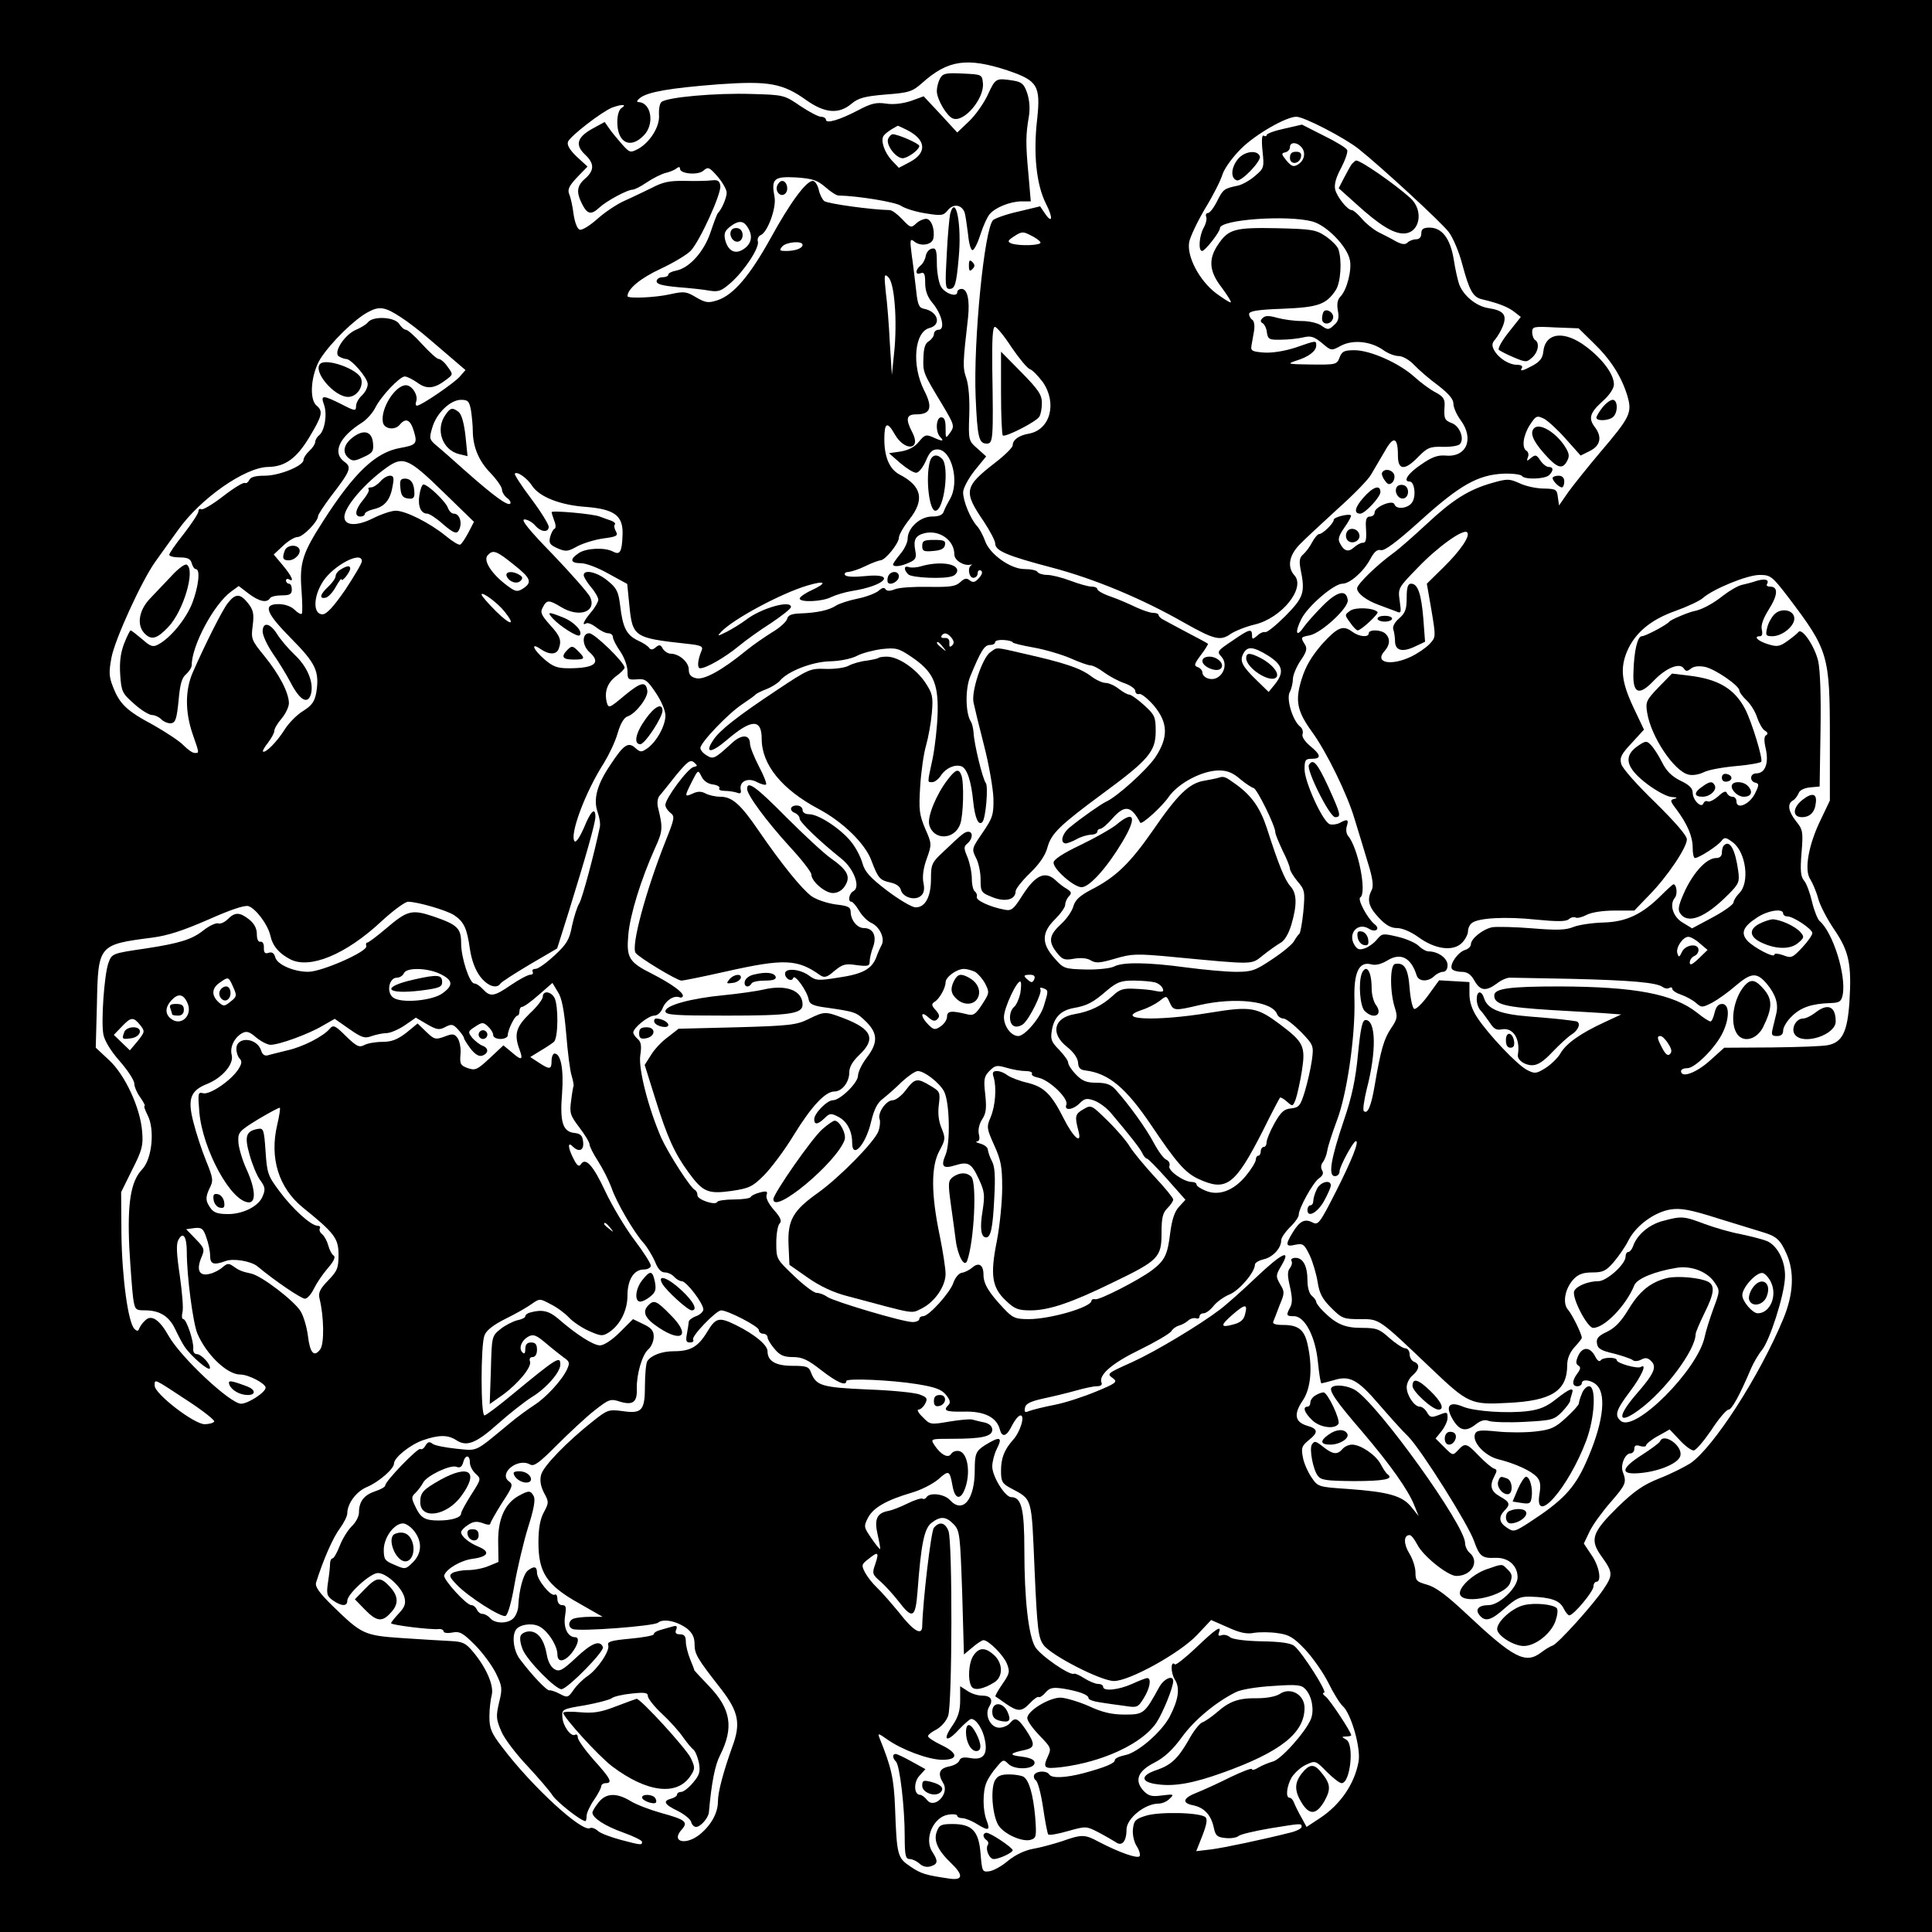 <?xml version="1.0" encoding="UTF-8" standalone="yes"?>
<svg version="1.0" xmlns="http://www.w3.org/2000/svg" width="496pt" height="496pt" viewBox="0 0 662 662" preserveAspectRatio="xMidYMid meet">
  <g transform="translate(0,662) scale(0.1,-0.1)" fill="#000000" stroke="none">
    <path d="M0 3310 l0 -3310 3310 0 3310 0 0 3310 0 3310 -3310 0 -3310 0 0
-3310z m3454 3068 c101 -34 112 -52 100 -165 -14 -119 -3 -226 30 -291 26 -51
22 -72 -6 -30 l-14 21 -75 -18 c-41 -9 -79 -23 -86 -29 -30 -28 -68 -413 -60
-606 6 -139 11 -160 38 -160 22 0 23 14 19 258 -1 97 1 142 9 142 6 0 32 -31
57 -70 26 -38 54 -72 63 -75 9 -3 28 -23 44 -44 50 -72 26 -164 -48 -177 -34
-6 -55 -21 -55 -40 0 -7 -26 -33 -57 -57 -110 -85 -113 -100 -42 -204 21 -32
39 -66 39 -75 0 -25 39 -42 195 -83 144 -38 308 -106 453 -189 103 -58 124
-63 159 -38 15 10 52 25 82 32 93 22 176 126 136 169 -25 28 -18 68 18 105 17
18 76 72 129 121 54 48 106 101 116 119 10 17 31 53 47 80 30 54 45 49 45 -16
0 -50 24 -51 70 -3 31 31 39 35 82 34 27 -1 54 3 60 9 17 17 0 62 -27 72 -26
10 -28 16 -25 62 1 21 -6 30 -30 43 -18 9 -51 33 -74 54 -52 47 -151 91 -205
91 -35 0 -43 -4 -51 -25 -9 -24 -12 -25 -97 -24 -81 1 -85 2 -52 13 43 13 69
33 69 52 0 18 1 18 -71 -7 -37 -12 -80 -19 -108 -17 -40 3 -46 6 -43 23 2 11
6 34 9 51 3 18 0 35 -6 38 -6 4 -11 13 -11 20 0 10 29 15 114 18 122 5 150 14
183 64 17 26 22 101 9 140 -3 10 -23 30 -43 44 -34 23 -47 25 -167 28 -146 3
-167 -3 -203 -57 -33 -49 -30 -91 13 -146 19 -26 34 -49 31 -51 -2 -2 -24 12
-50 31 -58 44 -102 128 -92 177 4 18 28 69 54 113 27 44 54 97 60 118 7 21 35
59 63 87 50 50 155 110 190 110 26 0 165 -72 213 -110 78 -62 284 -252 309
-285 14 -18 35 -67 46 -109 25 -93 37 -115 70 -122 51 -12 86 -25 108 -42 l23
-18 -42 -53 c-23 -29 -38 -56 -33 -60 5 -4 28 -16 52 -26 41 -17 43 -17 62 0
21 19 26 50 10 60 -5 3 -10 15 -10 27 0 19 5 20 80 16 l79 -3 51 -50 c59 -57
96 -115 116 -181 17 -58 11 -72 -94 -195 -42 -50 -91 -111 -109 -136 l-31 -45
-4 28 c-3 27 -6 29 -48 30 -25 0 -62 8 -83 18 -36 16 -42 16 -95 1 -80 -23
-134 -57 -223 -140 -43 -40 -95 -86 -116 -101 -55 -40 -123 -106 -123 -120 0
-17 31 -41 75 -57 22 -8 48 -18 59 -22 17 -8 18 -5 12 36 -6 44 -6 44 63 115
67 70 155 133 168 120 12 -11 -21 -61 -80 -119 l-58 -57 16 -92 c15 -91 15
-91 -6 -114 -12 -13 -41 -33 -64 -44 -69 -33 -127 -21 -91 19 19 21 20 43 4
59 -15 15 -58 16 -58 2 0 -15 -33 -12 -56 5 -32 24 -50 17 -104 -42 -36 -42
-56 -75 -70 -120 -23 -74 -16 -109 35 -180 50 -68 122 -216 146 -298 12 -38
32 -105 45 -148 18 -57 21 -83 14 -97 -17 -32 -11 -57 24 -94 24 -26 42 -36
63 -36 18 0 48 -13 73 -31 57 -42 119 -50 149 -20 11 11 21 29 21 40 0 10 6
23 13 28 21 18 117 23 220 12 72 -7 102 -7 112 1 8 7 18 9 24 6 5 -3 22 1 37
9 17 9 56 15 97 15 l67 0 51 53 c62 63 129 163 129 191 0 13 -40 59 -109 127
-61 59 -113 117 -116 132 -6 21 1 34 36 71 l42 46 -37 78 c-40 86 -45 132 -21
190 27 63 80 108 164 138 42 15 85 35 96 45 35 31 152 79 194 79 38 0 43 -4
99 -77 137 -181 142 -197 142 -482 l0 -214 -30 -63 c-43 -87 -59 -175 -37
-207 8 -13 21 -43 27 -66 6 -23 31 -71 55 -106 51 -75 60 -119 52 -249 -7
-101 -24 -137 -73 -147 -16 -4 -103 -7 -193 -8 l-163 -1 -50 -45 c-47 -42 -98
-60 -98 -35 0 6 10 10 22 10 26 0 97 71 121 122 24 50 23 98 -2 98 -13 0 -21
-9 -26 -30 -4 -17 -10 -30 -14 -30 -5 0 -25 13 -46 30 -81 64 -211 89 -471 90
-172 0 -224 -7 -224 -31 0 -31 36 -40 198 -50 86 -5 175 -10 197 -12 l40 -3
-58 -27 c-82 -38 -130 -72 -150 -106 -9 -16 -33 -39 -52 -51 -31 -19 -36 -20
-63 -6 -33 17 -131 120 -170 179 -18 27 -27 54 -27 81 l0 41 -52 3 -52 3 -37
-51 c-20 -28 -42 -49 -48 -47 -6 2 -13 34 -16 71 -5 68 -18 89 -50 83 -18 -3
-18 -98 0 -152 9 -29 8 -37 -14 -69 -24 -36 -35 -73 -56 -197 -12 -70 -24 -98
-37 -86 -4 4 1 38 10 75 34 130 32 237 -4 237 -11 0 -17 -27 -26 -118 -8 -85
-21 -146 -48 -225 -45 -133 -55 -192 -31 -192 9 0 16 7 16 17 0 16 47 103 56
103 12 0 -14 -65 -68 -172 -55 -108 -61 -117 -80 -107 -27 14 -44 6 -68 -33
-27 -44 -25 -51 9 -43 26 5 30 2 49 -37 11 -24 23 -66 27 -92 6 -38 16 -57 46
-87 37 -37 43 -39 99 -39 68 0 61 5 246 -171 124 -118 134 -123 260 -116 151
7 204 41 204 130 0 22 9 43 25 61 14 15 25 29 25 32 0 13 -33 80 -47 96 -20
22 -11 73 19 105 16 17 33 23 64 23 36 0 47 5 73 35 17 20 40 53 51 75 26 51
89 97 145 106 35 5 68 -1 162 -31 65 -20 134 -41 153 -47 47 -14 60 -26 81
-73 28 -62 25 -139 -11 -225 -80 -193 -238 -439 -318 -494 -21 -13 -68 -37
-107 -52 -55 -22 -85 -43 -142 -98 -89 -88 -97 -112 -54 -171 38 -53 38 -62 5
-111 -37 -55 -155 -185 -173 -192 -9 -3 -27 -14 -40 -24 -54 -41 -94 -20 -255
131 -69 65 -107 93 -136 101 -36 10 -40 14 -40 42 0 17 -9 46 -21 65 -20 33
-20 63 1 63 6 0 17 -15 26 -32 19 -39 105 -108 134 -108 53 0 81 50 45 80 -8
7 -15 22 -15 33 0 60 -294 470 -375 523 -25 16 -70 22 -82 10 -11 -10 15 -48
104 -151 97 -114 158 -200 179 -253 l15 -37 -25 31 c-31 39 -79 52 -216 62
-104 7 -104 7 -127 41 -12 18 -26 49 -29 69 -6 31 -3 38 20 57 34 27 33 39 -6
50 -42 13 -46 40 -13 88 27 41 33 114 15 192 -11 49 -32 65 -83 65 -27 0 -38
4 -34 12 3 7 13 33 22 57 17 40 17 45 1 71 -15 27 -15 30 5 64 34 58 3 44 -87
-41 -45 -43 -101 -93 -125 -111 -70 -53 -218 -142 -299 -179 -89 -40 -88 -40
-66 -56 16 -12 10 -17 -58 -45 -43 -18 -107 -39 -144 -46 -37 -7 -75 -17 -86
-21 -14 -6 -17 -4 -14 11 2 14 18 22 63 32 33 7 83 19 111 27 28 8 60 15 72
15 14 0 20 5 16 13 -10 26 38 67 131 112 53 26 101 54 108 63 6 10 19 18 27
20 8 2 22 9 30 16 8 8 21 11 28 9 6 -3 12 0 12 6 0 6 6 11 14 11 8 0 23 11 34
25 11 14 36 32 56 40 33 14 86 76 86 102 0 6 13 14 30 18 31 7 60 38 60 65 0
9 14 29 30 45 17 16 30 35 30 42 0 23 49 111 69 125 14 10 17 18 11 28 -5 9
-4 20 3 28 6 8 13 26 15 40 2 14 17 60 33 103 34 89 63 287 60 412 -3 94 15
133 56 123 16 -5 35 0 57 13 45 28 81 10 100 -51 7 -22 39 -23 60 -3 8 8 22
15 30 15 10 0 16 9 16 23 0 24 -33 47 -65 47 -8 0 -23 8 -34 19 -10 10 -42 24
-71 31 -51 12 -54 12 -71 -8 -9 -12 -28 -26 -41 -31 -20 -7 -27 -5 -37 11 -24
39 11 79 49 56 23 -15 41 -1 20 15 -24 19 -60 86 -49 92 23 15 -7 170 -42 211
-6 7 -8 22 -4 34 7 22 2 25 -25 10 -10 -5 -26 -7 -34 -4 -24 9 -86 145 -86
188 0 32 3 36 25 36 33 0 32 13 -6 44 -18 15 -29 32 -26 40 3 8 0 20 -8 26
-26 21 -48 95 -36 118 6 11 11 32 11 45 0 13 12 42 26 63 21 30 24 42 15 56
-15 24 -15 25 17 31 41 9 134 95 130 121 -5 38 -37 30 -87 -21 -26 -26 -55
-59 -64 -72 -26 -38 -31 -18 -8 28 23 45 112 121 141 121 25 0 72 41 95 84 14
26 24 34 36 31 12 -4 54 27 136 101 135 122 197 157 285 161 32 1 60 -3 63 -8
9 -13 79 -11 93 3 16 16 15 28 -2 28 -7 0 -20 10 -28 22 -13 20 -17 21 -32 9
-14 -12 -16 -12 -11 2 4 8 2 18 -4 22 -18 10 -12 53 11 89 21 32 24 33 49 21
14 -8 48 -39 75 -70 l50 -56 32 16 c36 18 42 48 17 81 -23 30 -18 49 25 88 25
22 40 45 40 59 0 34 -38 86 -95 129 -75 57 -140 49 -147 -17 -2 -22 -12 -34
-35 -47 -37 -20 -47 -22 -38 -8 3 6 -4 10 -17 10 -28 0 -64 23 -79 51 -8 16
-7 24 5 37 8 10 20 30 26 46 14 37 2 52 -49 60 -42 6 -86 42 -101 81 -5 14
-14 53 -19 87 -12 71 -40 108 -83 108 -21 0 -28 -5 -28 -20 0 -13 -7 -20 -18
-20 -10 0 -23 -5 -29 -11 -8 -8 -19 -7 -40 4 -15 9 -43 23 -61 32 -18 10 -43
30 -56 46 -14 16 -29 29 -34 29 -15 0 -50 44 -57 70 -4 17 2 41 20 74 14 27
24 55 21 62 -3 7 -39 29 -80 49 l-75 38 -61 -14 c-33 -7 -60 -17 -60 -22 0 -4
-4 -5 -10 -2 -6 4 -8 -15 -4 -53 6 -56 5 -59 -26 -85 -17 -15 -44 -30 -58 -33
-48 -10 -51 -12 -72 -54 -11 -22 -25 -40 -31 -40 -6 0 -9 -6 -6 -13 3 -7 -1
-24 -9 -38 -15 -27 -19 -79 -5 -79 10 0 61 65 61 78 0 30 232 46 317 23 48
-13 118 -84 128 -131 8 -34 -10 -103 -31 -125 -11 -11 -14 -25 -10 -49 5 -25
2 -37 -13 -50 -18 -17 -22 -17 -43 -2 -12 9 -42 16 -68 16 -25 0 -62 5 -84 11
-28 8 -41 8 -50 -1 -8 -8 -8 -13 1 -18 6 -4 13 -18 14 -32 4 -23 8 -25 49 -24
25 0 59 4 76 8 25 6 36 3 63 -19 32 -27 32 -28 65 -10 41 22 102 16 145 -14
16 -12 40 -21 53 -21 14 0 37 -13 54 -31 16 -17 53 -49 82 -70 36 -28 52 -47
52 -62 0 -13 11 -38 25 -57 47 -64 20 -128 -52 -121 -27 2 -47 -5 -84 -31 -45
-30 -63 -58 -39 -58 16 0 23 -46 10 -69 -12 -23 -56 -29 -62 -9 -6 17 -68 -9
-68 -28 0 -8 -7 -14 -16 -14 -11 0 -15 -9 -14 -32 3 -49 1 -58 -12 -58 -6 0
-19 -7 -29 -16 -19 -17 -34 -13 -48 15 -8 13 -3 27 16 54 15 21 24 39 22 41
-7 7 -59 -6 -59 -15 0 -12 -38 -49 -50 -49 -5 0 -16 -13 -24 -28 -8 -16 -22
-34 -31 -42 -12 -10 -14 -22 -9 -49 17 -82 11 -98 -52 -162 -32 -32 -63 -57
-69 -55 -5 2 -18 -3 -27 -12 -16 -14 -18 -13 -18 1 0 24 -9 22 -68 -19 -51
-34 -53 -37 -37 -54 29 -32 -4 -88 -45 -75 -11 3 -20 12 -20 20 0 7 -7 16 -16
19 -14 5 -12 11 11 42 15 19 25 37 24 38 -2 2 -33 19 -68 37 -35 19 -72 38
-82 44 -11 5 -19 13 -19 17 0 5 -9 8 -19 8 -11 0 -36 9 -58 19 -21 10 -59 27
-85 36 -27 9 -48 21 -48 26 0 5 -9 9 -20 9 -11 0 -43 9 -72 20 -29 11 -65 20
-80 20 -15 0 -30 5 -33 10 -3 6 -24 10 -45 10 -48 0 -120 52 -135 97 -6 17
-18 40 -27 50 -23 25 -48 86 -48 116 0 14 18 47 39 74 l40 49 -30 27 c-30 26
-31 28 -28 114 2 54 -2 103 -10 127 -13 37 -12 51 6 209 6 58 -2 97 -22 97 -8
0 -15 -5 -15 -11 0 -20 -45 -4 -57 21 -7 14 -13 49 -13 78 0 45 -3 53 -17 50
-10 -2 -19 -13 -21 -25 -2 -12 -10 -27 -18 -33 -19 -16 -18 -34 1 -26 12 4 15
-3 15 -34 0 -26 8 -48 25 -68 32 -38 45 -92 21 -92 -9 0 -16 -7 -16 -15 0 -7
-8 -18 -17 -24 -13 -7 -18 -23 -19 -57 -2 -50 -1 -52 65 -161 41 -69 42 -73
27 -95 -16 -22 -16 -22 -16 15 0 26 -4 37 -15 37 -18 0 -21 -50 -3 -68 15 -15
6 -15 -26 0 -23 10 -28 8 -47 -15 -14 -18 -34 -29 -62 -34 l-41 -6 39 -34 c21
-18 45 -33 54 -33 9 0 23 18 33 40 13 31 22 40 40 40 49 0 77 -112 43 -170 -8
-14 -18 -33 -21 -42 -4 -13 -17 -18 -41 -18 -40 0 -83 -39 -83 -76 0 -12 -11
-36 -25 -52 -14 -17 -25 -33 -25 -36 0 -10 27 -7 55 6 23 10 26 17 21 42 -7
37 1 51 32 59 51 12 102 -24 102 -73 0 -20 32 -40 55 -35 6 1 7 0 3 -2 -14 -8
-8 -43 7 -43 8 0 15 7 15 16 0 8 5 12 11 9 7 -5 4 -14 -7 -26 -13 -15 -20 -16
-31 -8 -10 9 -18 8 -33 -6 -16 -15 -36 -17 -108 -16 -48 1 -100 -2 -115 -8
-18 -7 -28 -7 -33 0 -4 7 -12 5 -23 -5 -9 -8 -41 -21 -71 -27 -30 -6 -64 -17
-75 -24 -24 -16 -66 -25 -122 -27 -31 -1 -43 -6 -46 -19 -3 -10 -26 -31 -52
-46 -25 -16 -65 -43 -88 -62 -83 -68 -145 -102 -172 -95 -18 4 -25 13 -25 30
0 25 -33 54 -62 54 -9 0 -21 8 -27 17 -7 14 -12 15 -24 5 -10 -9 -17 -9 -22
-3 -3 6 -21 18 -39 26 -39 19 -52 43 -61 119 -6 49 -12 61 -43 86 -36 30 -82
40 -82 19 0 -6 11 -24 25 -41 14 -16 25 -36 25 -43 0 -7 -11 -27 -25 -43 -25
-30 -33 -48 -16 -38 5 3 20 -3 34 -14 14 -11 32 -20 41 -20 9 0 16 -6 16 -13
0 -7 11 -29 25 -49 14 -20 25 -51 25 -68 0 -28 2 -30 32 -28 29 3 36 -3 65
-46 19 -28 33 -61 33 -78 0 -35 -31 -91 -63 -113 -19 -13 -23 -13 -39 1 -25
23 -40 14 -86 -56 -47 -69 -60 -119 -44 -164 6 -17 10 -40 7 -51 -19 -91 -60
-244 -70 -260 -7 -11 -18 -45 -25 -77 -9 -48 -18 -63 -60 -102 -27 -25 -56
-46 -65 -46 -9 0 -13 -4 -10 -10 3 -5 0 -10 -8 -10 -8 0 -38 -16 -66 -35 -58
-40 -71 -42 -96 -15 -10 11 -23 20 -30 20 -16 0 -45 88 -45 137 0 52 -12 64
-93 92 -77 26 -91 22 -167 -43 -30 -25 -57 -46 -62 -46 -4 0 -5 -6 -3 -12 6
-18 -152 -88 -199 -88 -50 0 -107 25 -113 50 -4 14 -11 19 -23 15 -12 -4 -16
0 -16 17 1 13 -4 22 -11 21 -8 -2 -13 8 -13 26 0 20 -9 36 -26 50 -33 26 -49
26 -74 1 -11 -11 -26 -17 -33 -14 -7 2 -30 -8 -50 -24 -39 -31 -80 -44 -197
-62 -116 -17 -117 -17 -129 -51 -14 -41 -25 -198 -17 -243 4 -22 25 -57 56
-92 28 -32 50 -66 50 -77 0 -10 9 -32 21 -48 11 -16 18 -29 14 -29 -3 0 2 -14
11 -32 25 -49 15 -151 -20 -186 -38 -41 -50 -114 -43 -267 4 -71 10 -149 13
-172 6 -41 8 -43 40 -43 51 0 83 -20 104 -64 11 -23 25 -50 32 -60 22 -33 83
-85 87 -75 4 13 -29 49 -45 49 -8 0 -13 8 -12 18 3 23 -23 102 -34 102 -5 0
-6 10 -3 23 4 12 -1 69 -9 126 -11 73 -13 108 -5 122 16 31 29 12 29 -42 0
-82 21 -241 36 -278 31 -73 102 -141 147 -141 29 0 87 -31 87 -45 0 -16 -60
-55 -84 -55 -37 0 -206 158 -248 232 -32 57 -60 75 -81 53 -9 -8 -17 -20 -20
-27 -3 -10 -8 -10 -16 -2 -22 20 -43 176 -45 324 l-1 145 38 77 c34 67 38 83
34 130 -6 82 -59 195 -113 245 l-46 43 4 148 c4 205 5 205 189 229 55 7 108
25 193 62 74 33 124 50 137 46 25 -8 66 -62 75 -100 8 -37 30 -62 68 -82 67
-35 191 16 313 130 40 37 81 67 91 67 32 0 132 -29 158 -46 34 -23 44 -45 54
-116 6 -39 18 -71 35 -94 25 -33 57 -44 70 -24 3 5 48 34 100 65 l94 55 40
127 c58 187 91 303 91 324 0 35 -16 20 -39 -37 -13 -30 -27 -52 -32 -47 -19
19 35 167 100 268 17 28 39 73 47 102 10 34 22 54 34 58 28 9 71 65 68 88 -5
34 -22 30 -79 -17 -51 -43 -54 -44 -60 -23 -9 37 2 67 32 90 16 11 29 25 29
29 0 18 -103 118 -121 118 -26 0 -25 -42 1 -65 41 -37 17 -55 -72 -55 -39 0
-54 6 -83 31 -39 34 -48 59 -13 35 29 -20 54 -20 62 0 11 29 6 44 -30 83 -30
34 -34 43 -24 60 13 26 21 26 62 1 62 -38 123 -17 100 34 -6 13 -63 78 -127
145 -82 84 -112 121 -98 121 10 0 26 -9 36 -20 20 -24 47 -26 47 -5 0 8 -27
52 -60 96 -34 45 -59 84 -56 86 8 9 43 -16 60 -43 25 -37 96 -65 183 -71 99
-8 129 -30 126 -97 -2 -58 -9 -69 -33 -56 -28 15 -93 12 -118 -6 -31 -21 -28
-34 9 -34 17 0 59 -16 94 -36 l64 -35 7 -70 c11 -112 15 -115 197 -135 49 -5
57 -9 51 -23 -14 -33 -16 -61 -5 -61 21 0 86 38 131 75 24 20 74 56 112 80 37
25 68 49 68 55 0 25 -102 -4 -154 -44 -17 -13 -47 -31 -66 -41 -32 -16 -34
-16 -19 0 43 45 208 133 297 159 61 18 68 9 12 -17 -22 -10 -40 -23 -40 -28 0
-14 78 -11 108 5 15 7 47 17 72 21 114 18 153 62 46 51 -40 -4 -67 -3 -71 4
-3 5 2 10 12 10 10 1 36 9 58 20 22 11 45 19 52 20 16 0 63 58 63 78 0 9 16
37 35 61 54 68 44 115 -33 155 -34 18 -52 59 -52 121 0 57 10 62 35 18 34 -61
93 -56 61 5 -24 46 -21 62 13 62 50 0 58 23 27 83 -43 86 -33 200 19 213 42
11 29 57 -20 66 -16 3 -21 14 -26 63 -4 33 -10 87 -15 120 -7 54 -6 59 9 47
22 -18 61 -11 65 11 6 31 -7 67 -25 67 -9 0 -25 -7 -34 -16 -17 -16 -20 -15
-48 15 -16 17 -35 31 -43 31 -62 1 -213 22 -224 31 -7 6 -16 24 -19 40 -4 16
-13 29 -20 29 -23 0 -78 -75 -145 -197 -71 -128 -127 -194 -182 -212 -31 -10
-40 -9 -73 10 -33 20 -41 21 -87 11 -51 -12 -148 -16 -148 -7 0 25 45 62 114
94 45 21 91 49 103 62 32 35 105 196 101 222 -2 17 -9 21 -28 19 -14 -2 -55
-3 -92 -2 -55 1 -77 -4 -115 -24 -27 -13 -68 -33 -93 -44 -25 -11 -66 -38 -93
-62 -27 -24 -53 -40 -61 -37 -9 3 -17 27 -21 54 -3 26 -10 57 -15 68 -6 16 0
28 27 57 l36 37 -37 34 c-24 23 -34 40 -30 51 8 20 116 103 151 117 32 12 53
12 33 -1 -9 -5 -15 -25 -15 -48 0 -71 44 -94 90 -47 39 38 27 114 -18 115 -7
0 -4 7 7 15 27 20 101 33 268 46 172 12 220 4 303 -56 62 -43 109 -47 152 -11
24 20 45 26 118 32 80 6 91 10 124 39 89 80 155 89 295 43z m1006 -263 c15
-18 10 -45 -13 -59 -15 -9 -22 -6 -39 14 -18 22 -18 25 -4 28 9 2 16 10 16 18
0 18 24 18 40 -1z m-895 -325 c7 -11 -73 -14 -100 -4 -14 6 -12 10 11 25 25
16 30 16 55 3 15 -7 31 -18 34 -24z m-815 -9 c0 -12 -25 -21 -57 -21 -21 0
-24 2 -13 15 13 16 70 21 70 6z m316 -207 c4 -45 3 -117 -2 -160 l-8 -79 -7
110 c-3 61 -9 139 -14 175 -6 59 -5 64 9 50 10 -10 18 -43 22 -96z m-1691 -42
c22 -14 65 -47 95 -73 30 -26 71 -61 90 -77 l35 -30 -20 -23 c-21 -23 -132
-99 -146 -99 -5 0 -6 6 -3 14 8 21 -14 56 -35 56 -37 0 -88 -81 -79 -127 4
-23 41 -29 58 -8 20 24 36 18 48 -22 13 -43 9 -48 -47 -58 -84 -15 -157 -84
-264 -251 -70 -109 -81 -142 -74 -234 3 -42 4 -80 1 -83 -3 -3 -14 3 -25 14
-11 11 -33 19 -54 19 -55 0 -45 -29 43 -118 84 -85 97 -112 86 -184 -6 -32
-14 -44 -45 -64 -22 -13 -51 -43 -65 -66 -26 -41 -65 -80 -73 -73 -2 2 6 16
18 31 11 15 21 32 21 40 0 7 11 26 25 42 14 17 25 40 25 53 -1 37 -33 98 -84
161 -45 55 -46 59 -40 105 5 40 2 53 -16 76 -27 34 -43 34 -69 1 -19 -24 -76
-137 -120 -237 -27 -61 -27 -136 -1 -212 24 -69 23 -65 7 -65 -8 0 -24 12 -38
26 -13 14 -60 45 -104 70 -92 49 -115 72 -138 131 -14 35 -14 51 -5 100 12 63
104 264 150 328 16 22 51 72 79 110 77 108 229 214 308 215 58 1 97 29 141
102 44 73 48 89 25 108 -27 22 -19 109 13 161 36 56 117 135 162 159 40 22 59
19 115 -18z m239 -319 c3 -21 6 -51 6 -68 0 -55 20 -104 60 -145 22 -23 40
-49 40 -57 0 -9 8 -22 17 -29 10 -7 15 -16 11 -20 -9 -8 -57 27 -153 112 -38
34 -82 73 -98 86 -26 22 -27 25 -16 62 14 50 62 96 99 96 24 0 28 -5 34 -37z
m-97 -277 l107 -104 -19 -37 c-11 -20 -23 -39 -28 -41 -4 -3 -26 10 -50 30
-54 44 -137 86 -171 86 -15 0 -50 -12 -78 -26 -56 -28 -98 -26 -98 5 0 34 70
116 145 169 56 40 75 32 192 -82z m245 -252 c58 -46 63 -60 28 -82 -18 -11
-25 -9 -53 12 -52 39 -81 84 -67 102 19 22 30 18 92 -32z m-522 13 c0 -7 -26
-51 -57 -98 -40 -58 -64 -84 -78 -84 -33 0 -32 61 2 113 36 55 133 106 133 69z
m490 -174 c38 -48 20 -47 -30 2 -27 27 -50 53 -50 58 0 12 56 -29 80 -60z
m1530 -88 c9 -11 10 -19 3 -26 -8 -8 -11 -6 -10 7 1 12 -4 19 -15 18 -10 -1
-15 2 -12 7 8 13 20 11 34 -6z m210 -16 c0 -3 33 -11 73 -18 39 -7 96 -24 126
-37 29 -13 60 -24 68 -24 8 0 29 -11 46 -24 18 -13 49 -30 70 -37 20 -7 37
-19 37 -26 0 -8 6 -13 14 -11 7 2 30 -17 50 -40 49 -59 50 -109 4 -178 -30
-43 -130 -134 -168 -151 -17 -8 -83 -54 -122 -86 -29 -22 -38 -57 -15 -57 6 1
23 7 37 15 14 8 35 14 48 15 12 0 22 5 22 10 0 6 5 10 10 10 6 0 25 16 42 36
42 47 64 44 95 -15 5 -8 74 54 98 89 33 47 115 90 172 90 28 0 48 -8 73 -30
19 -16 40 -29 45 -30 11 0 75 -130 75 -152 0 -7 12 -35 25 -63 14 -27 25 -55
25 -62 0 -6 12 -26 26 -43 25 -29 26 -35 20 -103 -4 -39 -10 -74 -14 -77 -4
-3 -12 -14 -18 -25 -6 -11 -40 -39 -75 -62 -58 -39 -70 -43 -124 -43 -33 0
-109 7 -170 15 -133 18 -219 19 -248 3 -12 -6 -56 -11 -97 -10 -73 2 -76 3
-107 39 -45 50 -44 88 2 133 19 19 35 41 35 50 0 9 6 22 13 29 10 11 8 15 -7
25 -11 6 -28 19 -38 29 -36 34 -69 20 -114 -50 -31 -49 -38 -55 -62 -50 -49 9
-99 32 -95 44 2 6 -1 14 -6 18 -6 3 -11 23 -11 44 0 21 -7 54 -15 74 -13 31
-13 36 0 47 18 15 20 40 3 40 -12 0 -20 -6 -85 -68 -40 -37 -43 -43 -43 -94 0
-61 -20 -98 -53 -97 -12 0 -56 26 -97 57 -59 45 -77 65 -85 95 -6 21 -23 54
-39 73 -35 44 -111 94 -143 94 -14 0 -23 6 -23 15 0 8 -9 15 -20 15 -23 0 -27
-18 -5 -26 8 -4 15 -12 15 -19 0 -12 70 -79 144 -138 42 -34 65 -96 41 -110
-16 -8 -21 -37 -7 -37 4 0 16 -14 26 -31 10 -17 28 -35 41 -41 29 -13 48 -53
36 -76 -5 -9 -14 -29 -19 -44 -16 -39 -47 -56 -131 -68 -68 -11 -76 -10 -100
8 -31 22 -81 26 -81 6 0 -18 23 -30 28 -15 5 15 48 -45 53 -74 3 -16 16 -22
64 -28 96 -14 99 -15 133 -48 40 -40 41 -72 2 -123 -17 -22 -30 -50 -30 -62 0
-24 -61 -84 -86 -84 -20 0 -64 -45 -64 -65 0 -20 12 -19 36 4 17 17 22 17 47
4 29 -15 47 -48 47 -89 0 -58 47 -6 65 73 10 41 21 64 40 78 14 11 44 37 65
58 22 20 46 37 55 37 23 0 75 -41 90 -70 19 -36 22 -177 5 -217 -17 -40 -9
-49 33 -36 45 14 56 7 81 -47 20 -43 21 -55 13 -108 -10 -59 -6 -92 12 -92 16
0 23 33 28 136 4 73 2 107 -8 125 -7 13 -13 31 -14 39 0 8 -11 17 -25 21 -14
4 -19 7 -12 8 8 1 10 9 6 25 -3 15 1 34 11 50 14 21 16 38 11 86 -6 52 -4 62
15 81 19 19 25 20 59 10 20 -6 49 -11 64 -11 15 0 25 -4 22 -9 -3 -5 7 -11 23
-14 37 -8 103 -71 95 -92 -9 -22 22 -19 46 5 16 16 24 18 49 9 17 -6 43 -25
58 -43 63 -75 99 -120 107 -137 5 -11 12 -19 16 -19 4 0 35 -32 70 -71 l62
-70 -22 -24 c-15 -16 -24 -43 -30 -88 -9 -77 -19 -96 -62 -129 -45 -34 -180
-103 -195 -100 -7 2 -13 -1 -13 -5 0 -22 -141 -63 -215 -63 -46 0 -55 4 -86
37 -51 54 -69 84 -69 115 0 34 -16 44 -38 25 -9 -8 -26 -17 -36 -18 -11 -2
-23 -17 -29 -34 -11 -34 -84 -115 -104 -115 -7 0 -13 -4 -13 -10 0 -5 -10 -10
-23 -10 -33 0 -268 70 -292 86 -11 8 -27 14 -37 14 -9 0 -44 26 -77 58 -60 57
-61 58 -61 113 0 30 5 60 11 66 9 9 4 21 -19 47 -19 22 -29 42 -25 52 4 12 0
14 -23 8 -16 -4 -30 -11 -32 -16 -2 -4 -28 -8 -57 -8 -29 0 -55 -4 -57 -8 -5
-14 -68 7 -68 22 0 8 -4 16 -8 18 -15 6 -91 124 -116 179 -44 101 -79 237 -72
283 5 32 3 46 -9 56 -8 7 -15 17 -15 22 0 16 52 58 72 58 10 0 22 10 28 24 10
27 38 46 58 39 6 -3 12 0 12 5 0 13 -41 42 -105 75 -80 40 -89 55 -82 134 6
69 43 189 92 298 26 57 27 68 10 137 -4 15 -2 32 4 40 6 7 32 39 57 71 40 48
49 55 62 45 13 -12 13 -13 -1 -16 -20 -4 -97 -108 -97 -130 0 -8 8 -20 17 -27
16 -12 15 -19 -16 -96 -69 -174 -119 -361 -103 -384 11 -16 142 -95 157 -95 8
0 76 14 152 31 200 45 246 43 324 -13 14 -9 23 -7 48 15 28 23 38 26 76 20 39
-5 45 -3 45 12 0 10 5 33 12 51 13 37 0 64 -32 64 -22 0 -44 26 -45 54 0 18
-8 22 -52 27 -28 4 -65 16 -82 28 -33 24 -102 109 -181 224 -62 91 -91 117
-132 117 -16 0 -39 5 -50 11 -15 8 -27 8 -44 0 -29 -13 -29 -11 -3 41 21 41
21 41 33 17 7 -15 22 -25 39 -27 15 -2 25 -8 22 -13 -4 -5 5 -9 19 -9 13 0 32
-3 41 -6 12 -5 16 -2 13 11 -5 28 26 42 56 25 14 -7 28 -11 31 -8 3 3 -8 31
-25 63 -16 31 -30 66 -30 76 0 33 -29 34 -63 2 -58 -53 -63 -56 -86 -41 -12 7
-21 18 -21 25 0 18 93 116 142 149 24 16 45 31 48 35 3 3 19 11 37 18 18 7 38
20 45 28 27 33 112 66 173 67 35 1 73 9 92 19 17 9 55 19 85 23 48 5 57 3 100
-26 74 -50 93 -88 91 -190 -1 -47 -9 -118 -17 -158 -19 -89 -19 -82 -1 -82 8
0 22 11 30 24 17 25 48 38 70 30 19 -8 33 -50 40 -122 6 -56 18 -82 31 -69 12
12 21 123 12 134 -11 14 -40 133 -42 173 -1 14 -5 31 -9 37 -19 29 -20 113 -2
156 35 85 48 107 67 107 10 0 18 4 18 10 0 5 13 8 30 7 16 -1 30 -5 30 -8z
m-239 -16 c13 -16 12 -17 -3 -4 -17 13 -22 21 -14 21 2 0 10 -8 17 -17z m1115
-30 c50 -32 55 -56 23 -97 l-22 -27 -39 38 c-52 50 -61 68 -48 93 14 27 34 25
86 -7z m-2836 -1091 c42 -21 44 -38 7 -65 -34 -26 -143 -36 -170 -15 -24 18
-14 68 13 68 10 0 20 7 24 15 8 21 82 19 126 -3z m1831 8 c10 -6 26 -24 35
-41 15 -30 14 -32 -11 -71 -23 -35 -30 -39 -53 -33 -53 13 -67 11 -67 -9 0
-10 -10 -25 -22 -33 -19 -13 -24 -12 -42 6 -27 27 -28 50 -1 26 16 -14 23 -16
32 -7 9 9 7 16 -6 31 -14 15 -15 21 -4 28 17 10 38 48 38 67 0 18 38 46 63 46
10 0 27 -5 38 -10z m203 -25 c-5 -12 -10 -13 -20 -4 -19 15 -18 19 6 19 13 0
18 -5 14 -15z m-2745 -27 c13 -29 13 -33 -9 -50 -21 -17 -24 -17 -41 -2 -25
23 -24 48 4 67 30 21 30 21 46 -15z m2697 -22 c-4 -18 -13 -39 -21 -46 -19
-16 -19 -59 0 -66 8 -4 22 0 31 7 22 18 66 108 59 119 -3 6 1 7 9 4 19 -7 19
-8 3 -60 -12 -41 -65 -104 -88 -104 -24 0 -49 33 -49 65 0 32 47 131 57 121 3
-3 2 -21 -1 -40z m461 38 c12 -3 24 -13 27 -21 5 -11 0 -13 -22 -9 -15 4 -48
7 -74 8 -39 2 -52 -2 -75 -24 -37 -34 -78 -54 -131 -63 -71 -12 -84 -66 -26
-112 23 -18 37 -39 38 -54 1 -18 7 -25 26 -27 79 -10 138 -59 225 -188 86
-128 116 -162 160 -183 97 -45 126 -24 222 164 30 61 57 112 59 114 2 2 13 -4
24 -14 19 -17 20 -17 30 9 5 15 15 59 21 97 13 84 6 98 -75 159 -79 59 -99 63
-240 40 -186 -31 -334 -24 -232 10 19 6 46 20 59 30 24 19 24 19 35 -5 13 -29
17 -29 102 -9 122 28 249 14 266 -31 3 -8 13 -15 22 -15 8 0 35 -21 60 -46 43
-45 44 -47 37 -98 -4 -28 -15 -76 -24 -106 -15 -49 -20 -55 -47 -58 -24 -2
-35 -12 -57 -51 -15 -27 -27 -56 -27 -65 0 -9 -4 -16 -10 -16 -5 0 -10 -7 -10
-15 0 -8 -4 -15 -8 -15 -5 0 -9 -6 -9 -14 0 -7 -15 -32 -34 -55 -42 -51 -93
-70 -138 -51 -17 7 -31 16 -31 21 0 5 -7 9 -16 9 -28 0 -84 40 -77 55 3 8 -2
17 -10 21 -9 3 -28 29 -43 57 -25 48 -85 132 -133 185 -15 16 -31 22 -64 22
-34 0 -49 6 -70 28 -15 15 -27 34 -27 41 0 7 -14 26 -31 44 -26 26 -30 36 -25
65 7 46 31 70 75 78 46 8 67 19 115 61 34 28 47 33 90 33 28 0 61 -3 73 -6z
m-2017 -175 c5 -63 13 -128 19 -146 5 -17 8 -33 6 -35 -1 -2 -5 -24 -8 -49 -6
-43 -3 -51 28 -92 19 -25 35 -51 35 -58 0 -7 13 -33 30 -59 16 -25 36 -65 45
-89 17 -51 78 -155 111 -191 12 -14 29 -42 38 -62 10 -26 21 -38 34 -38 11 0
25 -7 32 -15 7 -8 19 -15 26 -15 16 0 74 -76 74 -97 0 -7 -11 -18 -25 -23 -14
-5 -25 -14 -25 -19 0 -4 -3 -23 -6 -40 -5 -25 -3 -31 10 -31 10 0 14 4 11 10
-7 11 79 100 96 100 23 0 129 -55 129 -67 0 -7 7 -13 15 -13 8 0 15 -6 15 -12
0 -7 11 -25 24 -40 18 -22 32 -28 63 -28 32 0 51 -9 97 -45 54 -42 86 -56 86
-37 0 10 152 4 244 -11 61 -10 82 -18 97 -36 14 -17 17 -27 9 -35 -20 -20 -9
-24 53 -23 69 2 112 -19 123 -61 8 -30 24 -24 43 16 9 17 21 32 28 32 16 0 -1
-57 -26 -84 -30 -34 -41 -62 -41 -106 0 -36 4 -43 31 -58 78 -42 73 -26 84
-281 9 -207 13 -233 31 -258 27 -36 197 -123 241 -123 53 0 225 95 284 157
l49 52 57 -25 c41 -19 66 -24 90 -19 19 3 55 3 81 -1 39 -5 55 -15 94 -56 26
-28 62 -79 79 -113 17 -35 40 -72 50 -81 29 -26 63 -146 54 -191 -14 -76 -62
-146 -131 -192 l-47 -31 -18 33 c-10 17 -21 40 -25 50 -3 9 -10 17 -15 17 -15
0 -10 40 7 70 10 15 31 35 49 43 32 15 33 15 71 -24 21 -21 44 -39 51 -39 30
0 44 133 16 149 -17 10 -17 10 0 11 9 0 17 2 17 4 0 11 -72 120 -87 132 -10 8
-13 13 -6 14 13 0 -74 137 -102 160 -12 10 -48 15 -111 16 -57 1 -101 7 -109
14 -8 7 -21 10 -29 7 -11 -4 -13 -1 -9 10 10 26 -11 12 -80 -54 -36 -34 -68
-59 -71 -56 -15 15 -15 -28 -1 -51 19 -29 14 -68 -17 -128 -28 -53 -110 -124
-153 -132 -19 -4 -35 -11 -35 -17 0 -11 -34 -25 -108 -45 -62 -16 -108 -18
-117 -4 -8 13 -42 13 -51 -1 -3 -6 -1 -15 5 -19 7 -4 18 -46 25 -93 7 -48 15
-90 18 -93 4 -3 34 2 68 12 61 17 62 17 103 -4 23 -12 50 -28 60 -34 21 -16
37 2 37 43 0 38 63 89 110 89 12 0 29 7 38 17 16 15 14 16 -26 11 -35 -5 -46
-2 -63 15 -33 36 -21 68 36 97 35 18 63 44 95 88 42 58 116 120 185 154 17 9
73 18 126 21 85 6 99 4 113 -12 21 -23 30 -70 18 -101 -17 -43 -103 -140 -131
-146 -14 -4 -36 -13 -48 -20 -13 -8 -23 -11 -23 -6 0 5 -33 -8 -73 -27 -40
-20 -92 -44 -115 -53 -49 -19 -54 -36 -13 -44 38 -8 61 -34 70 -76 6 -28 11
-33 40 -36 18 -2 38 1 45 7 7 6 55 17 107 26 111 18 109 18 109 5 0 -5 -17
-14 -37 -19 -95 -24 -227 -52 -273 -58 l-51 -6 21 53 c14 36 18 56 11 63 -17
17 -161 20 -206 5 -35 -11 -40 -17 -43 -46 -2 -19 4 -44 13 -58 9 -14 13 -29
10 -34 -6 -10 -69 12 -140 49 -48 26 -58 26 -126 2 -31 -10 -75 -22 -99 -26
-28 -5 -60 -20 -86 -41 -22 -19 -52 -35 -65 -36 -23 -3 -24 0 -29 60 -6 78
-29 102 -96 102 -38 0 -46 -3 -54 -26 -12 -31 4 -65 49 -108 43 -41 41 -60 -6
-53 -81 12 -96 16 -133 41 -45 30 -47 38 -53 201 -4 103 -13 140 -53 239 -7
18 -5 18 26 -4 51 -36 140 -69 188 -70 57 0 56 23 -3 51 -25 12 -45 25 -45 30
0 5 13 15 29 23 16 9 34 29 40 47 14 41 15 597 1 633 -11 29 -31 34 -50 11
-10 -12 -38 -253 -40 -337 0 -34 -29 -18 -78 45 -28 34 -62 73 -77 87 -15 14
-33 37 -41 52 -13 25 -12 28 13 47 32 26 36 23 22 -19 -11 -31 -10 -35 18 -59
16 -14 44 -45 62 -68 48 -63 58 -57 65 34 12 163 23 216 48 235 31 24 50 22
76 -5 21 -22 22 -36 29 -235 l6 -211 29 24 c16 14 33 25 38 25 17 0 68 -51 80
-80 11 -28 10 -34 -15 -70 -15 -22 -26 -41 -24 -43 2 -1 18 -12 36 -25 41 -28
54 -28 83 3 12 13 26 23 30 20 3 -2 14 5 23 16 14 16 25 18 60 13 54 -9 87
-21 87 -33 0 -5 17 -11 38 -14 20 -3 58 -9 84 -12 45 -7 47 -6 67 26 22 35 27
69 12 69 -5 0 -28 -9 -52 -20 -47 -21 -99 -26 -99 -10 0 6 -8 10 -17 10 -10 0
-31 9 -47 19 -17 11 -33 18 -36 16 -13 -8 -115 62 -133 92 -23 40 -37 163 -37
333 0 140 -10 180 -45 180 -21 0 -65 71 -65 105 0 16 7 43 15 59 22 43 12 46
-40 14 -31 -20 -35 -29 -35 -86 0 -101 -41 -150 -85 -102 -19 21 -69 27 -80
10 -4 -6 -10 -8 -14 -5 -5 2 -28 -5 -52 -17 -24 -12 -53 -23 -64 -25 -40 -7
-50 -28 -38 -80 6 -26 10 -49 9 -51 -2 -1 -15 15 -30 37 -26 38 -27 40 -12 70
18 35 64 61 149 86 32 9 73 30 92 46 37 33 39 31 49 -23 9 -51 32 -49 47 5 14
53 2 110 -25 115 -10 2 -22 -2 -27 -10 -10 -16 -35 -3 -57 30 -14 22 -14 22
61 22 102 0 137 8 137 31 0 12 -10 21 -27 25 -16 3 -34 8 -42 10 -7 2 -42 -1
-78 -7 -64 -11 -66 -11 -91 15 -15 14 -21 26 -15 26 7 0 17 9 23 20 9 17 7 22
-17 31 -15 7 -96 15 -180 18 -159 7 -176 13 -194 58 -7 20 -15 23 -63 23 -58
0 -86 16 -86 50 0 21 -43 57 -107 89 -59 29 -70 27 -100 -23 -31 -51 -57 -66
-114 -66 -41 0 -78 -14 -91 -34 -4 -6 -8 -43 -8 -82 0 -88 -10 -99 -78 -89
-46 6 -51 4 -98 -33 -90 -71 -173 -156 -180 -186 -5 -20 -1 -39 10 -61 17 -31
17 -34 0 -66 -13 -23 -19 -56 -19 -104 0 -103 28 -146 136 -207 l84 -48 -42 0
c-23 0 -48 -3 -57 -6 -19 -7 -21 -30 -3 -36 24 -9 278 10 292 22 18 15 66 5
100 -21 18 -15 25 -30 25 -53 0 -34 9 -49 92 -155 59 -77 67 -117 37 -197 -30
-84 -49 -154 -49 -187 0 -38 -22 -79 -60 -111 -49 -41 -103 -28 -64 15 23 26
13 34 -71 57 -39 11 -86 29 -105 41 -48 29 -84 27 -109 -5 -12 -15 -21 -30
-21 -35 0 -18 43 -46 105 -68 36 -13 65 -27 65 -32 0 -12 -2 -12 -74 7 -33 9
-69 22 -78 31 -9 8 -21 12 -26 9 -27 -16 -200 143 -301 277 -38 49 -44 65 -44
105 0 26 4 59 8 74 8 32 -18 93 -64 148 -25 30 -35 35 -77 37 -27 1 -101 6
-165 10 -132 9 -139 13 -238 109 -46 45 -62 67 -58 81 25 80 59 156 81 185 14
19 26 43 26 52 0 34 31 76 68 91 40 17 92 62 92 80 0 20 54 64 99 80 55 19 86
19 115 0 35 -23 67 -11 143 57 37 33 89 74 114 90 50 30 99 86 99 112 0 31
-10 25 -163 -101 -48 -40 -92 -73 -97 -73 -13 0 -13 241 0 274 6 17 30 36 72
57 35 17 75 40 90 51 27 19 28 19 65 -1 21 -10 49 -31 63 -46 13 -14 44 -35
69 -46 41 -18 46 -18 68 -4 38 25 63 75 63 125 0 55 22 90 56 90 13 0 24 6 24
13 0 8 -25 47 -56 88 -31 41 -76 116 -100 167 -42 90 -68 118 -84 92 -6 -9
-13 -4 -24 18 -20 38 -22 62 -4 44 22 -22 40 -14 36 16 -2 21 -9 28 -31 30
-39 5 -49 38 -41 136 6 81 -4 136 -26 136 -5 0 -10 -11 -10 -25 0 -30 -6 -31
-44 -6 l-29 19 34 21 c19 11 40 25 47 31 15 13 16 123 2 151 -13 23 -40 25
-40 4 0 -9 -20 -35 -45 -58 -47 -46 -54 -71 -35 -123 14 -37 7 -39 -26 -10
l-29 24 -47 -44 c-42 -39 -49 -43 -75 -34 -25 9 -28 14 -25 48 2 20 -3 45 -10
55 -11 15 -17 16 -45 5 -30 -11 -35 -10 -62 16 l-30 29 -39 -32 c-30 -23 -50
-31 -82 -31 -23 0 -51 -5 -62 -11 -17 -9 -26 -5 -63 31 -37 37 -43 39 -55 25
-22 -26 -91 -62 -145 -74 -27 -7 -58 -14 -67 -17 -10 -3 -19 2 -23 16 -14 45
-85 50 -85 6 0 -12 5 -27 11 -33 9 -9 8 -18 -5 -38 -25 -38 -97 -87 -120 -81
-18 5 -18 0 -13 -64 11 -129 109 -309 170 -310 25 0 22 47 -8 113 -14 30 -26
71 -28 91 -2 36 0 39 68 81 39 23 72 41 74 39 2 -2 -2 -28 -9 -58 -27 -114 5
-216 87 -283 109 -88 123 -106 123 -162 0 -46 -4 -56 -36 -89 -28 -29 -34 -42
-29 -62 15 -60 17 -155 2 -174 -21 -28 -35 -12 -42 48 -4 30 -15 67 -25 83
-22 36 -133 121 -169 129 -33 7 -42 11 -63 26 -14 10 -20 9 -35 -4 -10 -9 -30
-20 -45 -23 -35 -9 -46 13 -28 56 12 28 11 32 -20 64 l-32 33 28 4 c25 3 31
-2 41 -32 7 -19 13 -47 13 -62 0 -30 12 -34 53 -19 26 10 87 0 109 -18 60 -50
150 -111 163 -111 8 0 21 15 30 33 8 17 29 49 47 70 22 25 29 40 21 45 -6 4
-14 19 -18 34 -4 15 -13 32 -21 39 -8 6 -11 15 -8 20 3 5 -1 9 -8 9 -22 0 -86
58 -131 119 -39 52 -42 61 -47 136 -5 73 -7 80 -25 77 -42 -7 -48 -25 -30 -88
9 -33 25 -72 36 -87 18 -24 19 -33 9 -56 -13 -34 -67 -61 -118 -61 -42 0 -54
6 -69 34 -8 15 -7 28 4 52 15 29 14 35 -11 97 -15 37 -34 95 -43 131 -21 80
-11 109 47 132 52 21 92 68 84 99 -7 27 9 60 36 75 15 8 25 5 48 -15 17 -14
39 -25 49 -25 30 0 131 37 178 65 l42 24 50 -35 c43 -30 53 -33 77 -24 15 5
38 10 50 10 13 0 41 12 62 26 l39 27 39 -23 c33 -19 42 -20 62 -9 21 11 27 10
44 -9 11 -12 20 -25 20 -29 0 -4 11 -21 23 -37 16 -20 29 -27 40 -23 22 8 22
26 0 34 -10 4 -25 16 -35 27 -15 20 -15 22 10 38 24 16 28 16 44 1 10 -9 18
-22 18 -30 0 -7 11 -13 25 -13 14 0 25 6 25 13 0 18 24 67 33 67 4 0 7 7 7 15
0 8 4 15 9 15 6 0 31 18 57 41 l47 41 18 -30 c14 -20 22 -62 29 -143z m-1298
105 c20 -43 -22 -83 -57 -54 -20 16 -19 39 2 62 23 25 41 23 55 -8z m-162 -76
c17 -22 17 -23 -8 -55 l-27 -32 -27 26 -28 27 27 28 c32 34 40 34 63 6z m5236
-64 c12 -18 14 -28 6 -36 -7 -7 -15 -1 -26 20 -19 36 -19 42 -6 42 5 0 17 -11
26 -26z m-3625 -631 c13 -16 12 -17 -3 -4 -10 7 -18 15 -18 17 0 8 8 3 21 -13z
m2175 -297 c-4 -18 -16 -28 -39 -34 -46 -13 -47 -4 -3 34 43 37 52 37 42 0z
m-3624 -295 c54 -35 95 -68 92 -72 -3 -5 -18 -9 -33 -9 -36 0 -171 104 -171
132 0 24 -5 26 112 -51z"/>
    <path d="M3221 6351 c-6 -11 -11 -30 -11 -43 0 -28 34 -86 55 -94 38 -15 108
68 103 121 -3 30 -4 30 -70 33 -58 3 -68 0 -77 -17z"/>
    <path d="M3386 6298 c-13 -29 -42 -71 -65 -93 l-41 -39 -57 62 -58 62 -44 -16
c-28 -9 -59 -13 -85 -9 -33 5 -51 1 -96 -23 -63 -33 -110 -47 -110 -32 0 5 -8
10 -17 10 -9 0 -41 17 -71 37 -54 37 -56 38 -166 41 -122 4 -293 -11 -310 -28
-6 -6 -9 -25 -8 -43 4 -39 -30 -94 -71 -117 -27 -14 -29 -14 -55 15 -15 17
-35 41 -44 54 l-16 23 -44 -24 c-51 -29 -58 -55 -23 -88 32 -30 32 -54 0 -82
-29 -25 -31 -47 -10 -88 18 -35 31 -37 59 -11 25 23 96 61 113 61 7 0 29 11
49 25 21 14 49 28 63 32 14 3 32 10 39 16 8 6 12 6 12 -1 0 -18 62 -23 80 -7
16 14 20 13 49 -20 17 -20 31 -45 31 -55 0 -18 -17 -57 -30 -70 -3 -3 -14 -32
-25 -65 -22 -66 -71 -122 -117 -132 -16 -3 -28 -9 -28 -14 0 -5 -9 -9 -20 -9
-11 0 -20 -6 -20 -14 0 -10 20 -15 73 -20 39 -3 88 -8 108 -12 31 -5 41 -1 72
26 47 41 99 120 94 142 -3 9 2 19 9 22 24 9 55 94 48 131 -12 63 -2 71 74 67
56 -4 72 -9 100 -33 18 -16 38 -29 45 -29 65 -1 194 -22 214 -35 13 -9 51 -21
84 -26 55 -9 62 -8 77 11 19 23 46 19 57 -7 3 -9 8 -43 12 -75 3 -33 10 -57
16 -55 6 2 18 26 27 55 9 28 23 59 31 68 19 23 71 44 110 44 l31 0 -8 93 c-10
106 -9 136 1 195 5 28 3 57 -5 82 -11 32 -18 39 -49 44 -58 9 -60 8 -85 -46z
m-279 -123 c66 -33 71 -78 11 -110 l-38 -20 -24 25 c-25 27 -40 69 -28 85 4 6
16 15 27 22 11 6 20 12 21 12 0 1 15 -6 31 -14z m-550 -327 c23 -30 21 -58 -4
-78 -31 -24 -57 -13 -68 27 -5 22 -2 31 15 45 26 21 44 23 57 6z"/>
    <path d="M3043 6144 c-8 -22 30 -70 53 -66 20 4 54 30 54 42 0 8 -73 40 -91
40 -5 0 -12 -7 -16 -16z"/>
    <path d="M2506 5831 c-10 -16 5 -42 23 -39 21 4 21 42 -1 46 -9 2 -19 -1 -22
-7z"/>
    <path d="M4241 6074 c-23 -29 -25 -65 -3 -72 16 -5 84 66 79 82 -8 24 -54 18
-76 -10z"/>
    <path d="M4632 6058 c-5 -7 -17 -29 -27 -48 l-18 -35 59 -53 c79 -72 127 -102
163 -102 56 0 71 78 24 121 -53 48 -170 129 -186 129 -3 0 -9 -6 -15 -12z"/>
    <path d="M2663 5984 c-8 -21 13 -42 28 -27 13 13 5 43 -11 43 -6 0 -13 -7 -17
-16z"/>
    <path d="M3256 5888 c-3 -13 -9 -76 -12 -140 -6 -104 -5 -118 9 -118 19 0 24
15 32 107 11 112 -10 220 -29 151z"/>
    <path d="M3320 5710 c0 -19 3 -21 12 -12 9 9 9 15 0 24 -9 9 -12 7 -12 -12z"/>
    <path d="M4536 5553 c-3 -4 -6 -15 -6 -25 0 -24 33 -21 38 3 3 17 -21 33 -32
22z"/>
    <path d="M3430 5274 c0 -77 3 -143 6 -146 7 -8 115 47 125 64 5 7 9 28 9 47 0
28 -11 45 -70 105 l-70 71 0 -141z"/>
    <path d="M5491 5224 c-12 -15 -21 -31 -21 -35 0 -13 44 -11 58 3 17 17 15 58
-2 58 -8 0 -24 -12 -35 -26z"/>
    <path d="M5257 5153 c-16 -15 -5 -43 34 -87 45 -51 63 -56 79 -25 9 17 7 27
-11 54 -32 46 -84 76 -102 58z"/>
    <path d="M3186 5038 c-15 -57 -2 -168 19 -168 30 0 49 152 23 178 -18 18 -35
14 -42 -10z"/>
    <path d="M4736 5001 c-3 -4 1 -17 9 -27 10 -15 16 -16 26 -7 6 6 9 19 6 27 -7
17 -32 22 -41 7z"/>
    <path d="M5320 4982 c0 -10 22 -32 32 -32 4 0 8 9 8 20 0 13 -7 20 -20 20 -11
0 -20 -4 -20 -8z"/>
    <path d="M4786 4951 c-10 -16 5 -42 23 -39 21 4 21 42 -1 46 -9 2 -19 -1 -22
-7z"/>
    <path d="M4671 4914 c-29 -33 -33 -54 -10 -54 16 0 69 57 69 74 0 27 -26 18
-59 -20z"/>
    <path d="M1890 4865 c0 -2 4 -15 9 -29 6 -14 6 -26 1 -28 -5 -2 -11 -14 -15
-28 -5 -21 -1 -27 26 -39 28 -12 35 -11 67 7 21 11 61 23 89 27 46 6 52 9 43
25 -5 9 -7 20 -3 23 3 4 -3 9 -13 13 -10 3 -28 10 -39 14 -21 9 -165 22 -165
15z"/>
    <path d="M4614 4795 c-4 -9 -2 -21 4 -27 15 -15 44 -1 40 19 -4 23 -36 29 -44
8z"/>
    <path d="M3160 4749 c0 -17 5 -20 37 -17 27 2 39 8 41 21 3 14 -4 17 -37 17
-35 0 -41 -3 -41 -21z"/>
    <path d="M3157 4680 c-16 -5 -35 -6 -43 -3 -17 6 -18 -9 -2 -25 12 -12 124
-17 152 -6 9 3 16 12 16 19 0 25 -64 32 -123 15z"/>
    <path d="M3043 4645 c-3 -9 -3 -18 0 -22 10 -10 37 6 37 22 0 20 -29 20 -37 0z"/>
    <path d="M6020 4630 c-14 -5 -37 -11 -51 -14 -14 -3 -43 -20 -65 -37 -35 -28
-73 -48 -99 -53 -17 -3 -80 -29 -85 -36 -10 -12 -82 -50 -94 -50 -15 0 -27
-49 -29 -124 -3 -73 19 -82 70 -28 42 44 90 63 103 41 7 -10 11 -10 24 0 10 8
26 10 48 6 36 -8 117 -64 118 -81 0 -6 11 -21 25 -34 13 -12 30 -39 36 -59 7
-20 18 -40 27 -45 9 -5 11 -11 4 -15 -8 -4 -8 -20 -1 -49 10 -48 -3 -82 -33
-82 -22 0 -24 -27 -3 -32 13 -3 13 -8 -2 -38 -19 -37 -63 -55 -63 -26 0 9 -6
16 -14 16 -8 0 -16 6 -19 13 -3 8 -12 5 -30 -12 -14 -12 -30 -20 -35 -17 -6 3
-12 0 -15 -6 -6 -20 -37 10 -37 36 0 15 -12 27 -42 41 -30 15 -48 33 -63 63
-12 24 -29 50 -38 59 -14 15 -18 15 -42 -1 -55 -36 -45 -77 31 -134 31 -23 68
-43 83 -43 17 -1 20 -3 9 -6 -16 -4 -16 -7 6 -36 38 -51 56 -93 56 -132 0 -19
3 -35 8 -35 13 0 77 41 90 58 11 14 15 14 39 -4 46 -34 59 -138 23 -174 -11
-11 -20 -26 -20 -32 0 -7 -32 -30 -71 -51 l-71 -38 -31 19 c-34 19 -48 62 -28
86 10 12 6 46 -5 46 -2 0 -21 -17 -42 -38 -65 -65 -120 -91 -198 -93 -38 -1
-84 -8 -102 -15 -26 -11 -57 -12 -141 -5 -60 5 -121 6 -137 4 -32 -6 -74 -39
-74 -59 0 -7 -9 -16 -20 -19 -25 -8 -54 -50 -45 -65 3 -5 18 -10 33 -10 19 0
32 -8 44 -30 20 -35 39 -38 77 -10 15 12 36 21 47 20 10 0 105 -2 209 -4 207
-5 293 -13 312 -28 7 -5 17 -7 23 -3 5 3 10 2 10 -3 0 -6 14 -15 32 -21 17 -6
40 -19 50 -28 18 -16 21 -16 56 2 20 11 56 37 80 58 53 45 72 46 106 6 30 -36
41 -69 32 -104 -3 -14 -9 -36 -12 -50 -5 -21 -3 -25 15 -25 14 0 21 6 21 19 0
11 13 33 30 49 30 30 68 43 132 45 31 1 37 5 42 28 13 67 -34 216 -80 254 -6
6 -18 35 -25 65 -7 30 -19 63 -27 72 -12 14 -14 35 -9 96 6 72 4 80 -18 107
-27 34 -32 60 -12 72 8 4 16 16 20 25 3 10 19 18 39 20 l33 3 3 190 c2 120 -1
208 -8 240 -12 51 -56 116 -68 99 -4 -5 -21 -19 -38 -31 -27 -19 -35 -20 -67
-10 -35 11 -50 27 -26 27 7 0 9 9 6 22 -4 15 4 38 24 70 31 49 33 78 4 78 -9
0 -14 4 -10 9 8 15 -7 19 -35 11z m90 -1140 c0 -5 6 -10 14 -10 21 0 85 -43
86 -57 0 -7 -16 -30 -35 -50 -33 -35 -37 -37 -65 -26 -17 6 -30 7 -30 2 0 -13
-71 24 -93 48 -23 26 -14 48 32 78 36 25 91 34 91 15z m-285 -103 l26 -22 -30
-29 c-23 -22 -31 -25 -31 -14 0 9 7 18 15 22 8 3 15 12 15 21 0 24 -45 19 -57
-7 -8 -18 -11 -19 -15 -6 -8 19 18 58 37 58 8 0 26 -10 40 -23z"/>
    <path d="M6027 3454 c-35 -19 -32 -44 7 -63 50 -24 99 -25 126 -3 22 18 23 22
10 37 -17 21 -71 45 -97 45 -10 -1 -31 -8 -46 -16z"/>
    <path d="M4820 4572 c0 -40 -5 -53 -26 -71 -15 -13 -23 -28 -20 -37 3 -9 6
-27 6 -40 0 -33 24 -40 67 -20 l36 17 -6 80 c-7 85 -19 119 -42 119 -11 0 -15
-13 -15 -48z"/>
    <path d="M4626 4527 c-19 -14 -19 -14 0 -40 10 -15 22 -27 26 -27 12 0 74 58
68 63 -14 15 -77 17 -94 4z"/>
    <path d="M6078 4513 c-9 -10 -20 -30 -23 -45 -6 -25 -4 -28 18 -28 35 0 79 37
75 64 -4 28 -48 34 -70 9z"/>
    <path d="M1895 4500 c24 -26 84 -64 91 -57 13 12 -18 46 -56 61 -52 21 -57 20
-35 -4z"/>
    <path d="M4720 4500 c0 -5 11 -10 25 -10 14 0 25 5 25 10 0 6 -11 10 -25 10
-14 0 -25 -4 -25 -10z"/>
    <path d="M1945 4394 c-24 -24 -18 -34 20 -34 40 0 42 3 15 30 -17 17 -21 18
-35 4z"/>
    <path d="M4120 4355 c0 -20 49 -40 63 -26 15 15 -11 41 -39 41 -15 0 -24 -6
-24 -15z"/>
    <path d="M5683 4265 c-42 -44 -45 -50 -39 -87 13 -82 92 -200 141 -212 14 -4
37 0 53 8 15 8 65 17 110 21 45 4 85 11 87 15 6 10 -32 135 -55 180 -36 69
-91 103 -193 115 l-58 7 -46 -47z"/>
    <path d="M2212 4156 c-34 -47 -42 -86 -18 -86 16 0 76 92 76 115 0 28 -27 15
-58 -29z"/>
    <path d="M4485 3999 c-10 -16 71 -179 90 -179 22 0 19 10 -24 105 -38 82 -52
97 -66 74z"/>
    <path d="M5900 3955 c0 -10 7 -15 18 -13 21 4 19 22 -2 26 -10 2 -16 -3 -16
-13z"/>
    <path d="M5832 3924 c-29 -20 -28 -34 2 -34 26 0 51 24 41 40 -8 14 -17 13
-43 -6z"/>
    <path d="M5937 3934 c-13 -13 14 -44 38 -44 27 0 33 18 13 38 -13 13 -41 16
-51 6z"/>
    <path d="M6177 3880 c-35 -27 -36 -60 -3 -60 28 0 45 17 48 50 4 31 -13 35
-45 10z"/>
    <path d="M5907 3723 c-4 -3 -7 -15 -7 -25 0 -11 -7 -18 -19 -18 -32 0 -74 -44
-106 -109 -22 -48 -27 -66 -19 -79 26 -41 87 -17 167 64 36 36 38 43 33 80
-10 73 -29 108 -49 87z"/>
    <path d="M4652 3408 c2 -12 11 -24 21 -26 14 -3 18 1 15 20 -2 12 -11 24 -21
26 -14 3 -18 -1 -15 -20z"/>
    <path d="M4666 3284 c-12 -32 -6 -112 10 -128 31 -31 64 -14 39 20 -8 10 -15
36 -15 56 0 41 -8 68 -20 68 -4 0 -11 -7 -14 -16z"/>
    <path d="M5978 3243 c-39 -45 -52 -130 -25 -167 22 -30 67 -17 88 24 32 65 33
94 4 129 -30 35 -45 38 -67 14z"/>
    <path d="M5060 3196 c0 -14 6 -31 13 -38 7 -7 20 -26 31 -41 14 -22 23 -28 42
-24 39 7 64 -33 55 -87 -3 -17 22 -36 49 -36 19 0 39 13 69 45 24 25 54 53 67
61 26 17 32 43 12 45 -7 1 -24 3 -38 5 -14 2 -68 7 -120 11 -101 8 -143 25
-155 63 -9 28 -25 25 -25 -4z"/>
    <path d="M6220 3150 c-14 -11 -33 -20 -42 -20 -25 0 -43 -37 -27 -56 29 -36
139 0 139 46 0 52 -27 64 -70 30z"/>
    <path d="M5160 3056 c0 -17 5 -26 16 -26 10 0 14 7 12 22 -5 32 -28 35 -28 4z"/>
    <path d="M4512 2545 c-7 -14 -12 -32 -12 -40 0 -8 -4 -15 -10 -15 -5 0 -10 -7
-10 -16 0 -28 34 -10 57 31 12 22 23 46 23 53 0 22 -37 12 -48 -13z"/>
    <path d="M5696 2436 c-47 -13 -88 -48 -101 -88 -4 -10 -11 -18 -16 -18 -5 0
-9 -7 -9 -16 0 -26 -65 -84 -93 -84 -36 0 -76 -17 -83 -34 -9 -22 45 -126 65
-126 39 0 113 77 141 146 9 23 71 48 146 60 50 8 106 -14 130 -52 18 -26 17
-29 -5 -88 -12 -33 -26 -77 -30 -97 -24 -113 -239 -328 -287 -288 -23 19 -17
37 31 101 40 53 60 98 37 84 -12 -7 -82 13 -82 23 0 12 -49 11 -56 -1 -4 -5
-12 1 -18 14 -17 33 -43 35 -58 3 -9 -20 -9 -28 0 -34 9 -5 8 -12 -3 -27 -19
-25 -19 -44 0 -44 8 0 15 5 15 10 0 17 36 11 53 -8 33 -36 18 -138 -40 -266
-39 -87 -81 -130 -192 -202 -51 -33 -55 -34 -77 -19 -28 18 -30 37 -9 59 21
21 19 29 -15 48 -32 18 -37 37 -19 71 9 17 9 22 -2 25 -8 3 -31 22 -51 43 -43
45 -48 46 -72 20 -18 -19 -18 -19 -47 10 l-30 30 21 26 c11 14 20 34 20 44 0
22 -1 22 -34 9 -21 -8 -27 -6 -36 10 -6 11 -17 20 -25 20 -19 0 -45 39 -45 67
0 13 9 31 20 40 24 21 26 39 5 47 -8 3 -15 15 -15 26 0 11 -7 20 -15 20 -8 0
-32 16 -54 35 -34 31 -44 35 -95 35 -59 0 -88 13 -133 58 -13 13 -23 27 -23
31 0 5 -7 14 -15 21 -9 7 -15 29 -15 52 0 50 -15 78 -41 78 -11 0 -17 -5 -14
-10 4 -6 1 -17 -5 -25 -9 -11 -9 -26 0 -64 8 -36 9 -55 1 -70 -15 -28 -14 -31
13 -31 37 0 74 -71 82 -159 4 -39 9 -71 12 -71 2 0 22 5 43 11 54 17 82 1 154
-83 33 -38 78 -89 101 -111 45 -46 207 -304 225 -358 18 -51 27 -59 72 -57 45
2 77 -26 77 -67 0 -35 -63 -95 -99 -95 -35 0 -48 -15 -31 -35 19 -23 39 -18
87 25 39 34 52 40 87 39 70 -2 100 -13 113 -39 7 -14 16 -25 20 -25 15 0 83
82 83 99 0 9 5 16 10 16 19 0 10 54 -17 92 l-26 39 20 42 c11 23 44 68 72 100
52 60 55 67 42 102 -10 24 7 65 26 65 7 0 13 7 13 16 0 11 6 14 20 9 11 -3 20
-2 20 2 0 5 18 20 40 32 l41 23 34 -36 c18 -20 40 -36 48 -36 8 0 35 32 61 70
25 39 52 70 59 70 11 0 38 49 77 141 8 19 25 48 38 64 26 33 74 181 78 244 4
56 -25 114 -63 129 -15 6 -55 16 -88 23 -33 6 -89 22 -124 35 -72 27 -78 28
-145 10z m372 -209 c23 -47 -3 -107 -45 -107 -18 0 -53 41 -53 62 0 27 49 80
70 76 8 -2 21 -16 28 -31z"/>
    <path d="M6004 2205 c-9 -14 -14 -32 -10 -40 9 -24 45 -18 58 9 23 51 -18 77
-48 31z"/>
    <path d="M5713 2241 c-57 -14 -95 -45 -132 -106 -26 -43 -47 -65 -74 -78 -30
-14 -38 -23 -35 -40 2 -18 14 -25 58 -35 30 -8 59 -18 64 -22 5 -5 17 -5 29 1
15 8 23 7 35 -5 20 -20 10 -43 -52 -114 -67 -78 -62 -106 10 -53 89 65 193
204 194 259 0 7 14 39 30 72 34 68 37 95 13 108 -27 14 -104 21 -140 13z"/>
    <path d="M786 1875 c8 -19 36 -35 63 -35 28 0 27 18 -1 29 -59 22 -68 23 -62
6z"/>
    <path d="M4840 1871 c0 -19 68 -81 89 -81 22 0 10 27 -27 63 -42 41 -62 47
-62 18z"/>
    <path d="M5420 1844 c-6 -14 -10 -29 -10 -33 0 -5 -20 -27 -44 -49 -37 -34
-51 -41 -105 -47 -34 -4 -93 -4 -131 0 -58 6 -71 4 -76 -9 -10 -27 33 -74 79
-86 60 -15 114 -40 133 -61 12 -13 14 -28 9 -58 -19 -114 99 20 160 182 30 80
35 187 10 187 -9 0 -20 -12 -25 -26z"/>
    <path d="M5332 1826 c-32 -26 -57 -36 -96 -41 -71 -9 -184 -1 -223 15 -47 20
-62 3 -36 -42 23 -40 45 -46 79 -19 18 14 32 18 46 12 12 -4 67 -6 122 -3 94
5 101 7 128 34 15 16 28 33 28 38 0 4 3 15 6 24 9 25 -7 19 -54 -18z"/>
    <path d="M4508 1839 c-10 -5 -18 -17 -18 -24 0 -8 -4 -15 -10 -15 -17 0 -11
-20 15 -45 25 -26 78 -34 91 -14 8 13 -37 108 -51 108 -5 0 -18 -4 -27 -10z"/>
    <path d="M4552 1704 c-30 -21 -28 -34 6 -34 34 0 68 23 58 38 -10 17 -38 15
-64 -4z"/>
    <path d="M4963 1713 c-18 -7 -16 -43 2 -43 18 0 31 28 19 39 -5 5 -15 6 -21 4z"/>
    <path d="M5688 1681 c-1 -4 -29 -25 -60 -45 -77 -49 -78 -71 -3 -63 66 7 129
35 133 60 7 34 -58 79 -70 48z"/>
    <path d="M4495 1670 c-9 -15 4 -85 20 -106 11 -16 29 -18 123 -19 104 0 139 7
117 23 -6 4 -16 20 -24 35 -17 32 -69 67 -98 67 -12 0 -26 -7 -33 -15 -17 -20
-32 -19 -63 5 -29 23 -33 24 -42 10z"/>
    <path d="M5134 1545 c-7 -18 12 -45 32 -45 19 0 18 46 -2 54 -22 8 -24 8 -30
-9z"/>
    <path d="M5201 1518 l-18 -43 31 -5 c27 -4 31 -2 34 19 5 31 -6 71 -19 71 -5
0 -18 -19 -28 -42z"/>
    <path d="M5173 1443 c-19 -7 -16 -43 3 -43 24 0 54 19 54 35 0 15 -31 19 -57
8z"/>
    <path d="M5094 1243 c-49 -17 -99 -65 -91 -87 14 -36 154 -4 171 39 9 25 8 32
-10 49 -18 18 -15 18 -70 -1z"/>
    <path d="M5222 1120 c-40 -9 -92 -56 -92 -82 0 -22 56 -58 91 -58 39 0 91 40
108 83 8 23 10 41 5 47 -14 13 -76 19 -112 10z"/>
    <path d="M4420 6079 c0 -25 33 -22 38 4 2 12 -3 17 -17 17 -15 0 -21 -6 -21
-21z"/>
    <path d="M1261 5516 c-6 -8 -25 -19 -41 -26 -39 -16 -79 -78 -59 -91 8 -5 19
-9 25 -9 18 0 74 -65 74 -86 0 -12 -9 -29 -20 -39 -11 -10 -20 -26 -20 -37 0
-17 -4 -17 -50 7 -64 32 -72 32 -60 -1 12 -32 3 -89 -16 -105 -8 -6 -14 -17
-14 -24 0 -6 -9 -20 -20 -30 -11 -10 -20 -24 -20 -31 0 -20 -82 -54 -133 -54
-33 0 -49 -5 -53 -15 -4 -8 -10 -12 -15 -10 -5 3 -38 -17 -74 -45 -36 -28 -70
-48 -75 -45 -6 3 -10 0 -10 -7 0 -7 -23 -42 -50 -77 -28 -35 -50 -67 -50 -72
0 -5 16 -9 36 -9 27 0 37 -5 41 -20 3 -11 9 -20 14 -20 16 0 10 -58 -12 -116
-21 -54 -74 -120 -118 -143 -17 -9 -26 -6 -54 19 -19 16 -37 30 -39 30 -3 0
-13 -21 -23 -46 -12 -32 -16 -64 -13 -107 4 -57 7 -63 48 -99 23 -21 51 -38
61 -38 9 0 25 -7 33 -16 9 -8 24 -14 34 -12 14 3 18 18 24 78 5 56 11 78 26
90 10 9 19 23 19 31 0 67 76 209 135 252 l26 19 34 -26 c36 -27 62 -33 73 -16
3 6 22 10 41 10 27 0 34 4 34 20 0 11 -4 20 -10 20 -5 0 -10 5 -10 11 0 5 5 7
10 4 20 -12 10 11 -21 48 l-31 37 32 30 c18 17 40 30 50 30 18 0 70 53 70 72
0 5 20 35 43 66 68 88 73 101 48 119 -44 31 -19 86 61 136 15 10 35 32 44 50
20 40 84 107 101 107 8 0 27 -10 43 -21 32 -24 59 -21 99 10 24 18 24 18 5 44
-10 15 -24 27 -31 27 -6 0 -31 23 -56 50 -25 28 -50 50 -56 50 -6 0 -16 9 -23
20 -15 24 -89 28 -107 6z"/>
    <path d="M1097 5373 c-26 -25 48 -113 96 -113 30 0 54 36 44 64 -13 32 -120
70 -140 49z"/>
    <path d="M1207 5120 c-30 -24 -35 -51 -12 -70 13 -11 22 -10 51 4 31 14 35 20
32 49 -4 40 -33 47 -71 17z"/>
    <path d="M976 4734 c-10 -26 -7 -34 13 -34 22 0 45 25 36 40 -10 16 -42 12
-49 -6z"/>
    <path d="M589 4648 c-23 -24 -56 -59 -75 -79 -40 -42 -47 -95 -15 -123 22 -20
41 -13 78 26 52 55 93 195 63 213 -6 4 -29 -13 -51 -37z"/>
    <path d="M900 4456 c0 -13 15 -46 34 -74 19 -27 48 -74 63 -103 32 -61 59 -74
69 -35 9 39 -13 92 -57 133 -22 21 -49 53 -60 71 -24 38 -49 42 -49 8z"/>
    <path d="M1526 5198 c-35 -50 -10 -120 47 -134 l29 -7 -7 69 c-5 44 -13 73
-23 82 -22 17 -29 15 -46 -10z"/>
    <path d="M1303 4970 c-10 -11 -24 -20 -32 -20 -8 0 -11 -3 -8 -6 4 -4 -5 -20
-18 -36 -28 -33 -32 -58 -10 -58 8 0 15 4 15 9 0 5 13 12 29 16 38 8 58 31 66
78 6 30 4 37 -9 37 -9 0 -24 -9 -33 -20z"/>
    <path d="M1372 4948 c2 -25 8 -34 26 -36 16 -3 22 2 22 16 0 34 -11 52 -32 52
-16 0 -19 -6 -16 -32z"/>
    <path d="M1437 4923 c-6 -37 5 -63 27 -63 7 0 32 -16 55 -37 34 -29 45 -33 52
-22 15 24 5 59 -16 59 -8 0 -16 9 -20 19 -6 21 -69 81 -84 81 -5 0 -11 -17
-14 -37z"/>
    <path d="M1736 4646 c8 -20 35 -29 48 -16 8 8 7 14 -4 20 -23 15 -50 12 -44
-4z"/>
    <path d="M1168 4669 c-10 -5 -18 -16 -18 -23 0 -7 -11 -23 -25 -36 -29 -27
-32 -43 -9 -38 9 2 25 19 35 38 11 19 19 30 19 25 1 -12 30 25 30 37 0 11 -11
10 -32 -3z"/>
    <path d="M3393 4385 c-27 -19 -66 -135 -57 -173 3 -15 19 -81 36 -147 17 -66
31 -148 32 -181 1 -56 -3 -67 -37 -117 -37 -54 -38 -56 -23 -86 9 -16 16 -50
16 -74 0 -43 2 -46 40 -61 44 -18 80 -9 80 20 0 8 22 36 49 62 32 31 53 61 60
88 13 48 42 76 191 186 155 114 180 143 180 212 0 50 -3 56 -40 90 -22 20 -45
36 -51 36 -6 0 -22 9 -36 20 -14 11 -34 20 -45 20 -11 0 -34 11 -51 24 -36 27
-91 45 -223 75 -109 25 -95 24 -121 6z"/>
    <path d="M3009 4365 c-3 -2 -21 -6 -41 -9 -20 -2 -47 -10 -60 -17 -12 -7 -48
-12 -78 -11 -54 2 -59 0 -170 -74 -134 -89 -195 -137 -216 -170 -31 -46 -8
-46 46 0 85 73 120 74 120 4 0 -88 69 -173 195 -240 83 -44 160 -119 181 -177
23 -61 29 -67 65 -75 19 -4 33 -13 36 -26 7 -25 48 -37 68 -20 11 9 14 23 9
46 -4 21 0 51 12 83 17 48 17 50 -6 102 -20 48 -22 64 -17 144 3 49 12 113 20
140 8 28 17 78 20 112 5 57 2 67 -23 105 -32 47 -92 88 -131 88 -14 0 -28 -2
-30 -5z"/>
    <path d="M3246 3947 c-38 -50 -69 -125 -62 -153 14 -54 86 -53 106 2 11 28 14
143 4 168 -9 24 -20 20 -48 -17z"/>
    <path d="M4175 3955 c-5 -2 -27 -6 -48 -10 -52 -8 -92 -47 -177 -171 -78 -112
-127 -160 -212 -203 -38 -20 -54 -35 -60 -56 -4 -16 -23 -44 -43 -62 -40 -37
-44 -59 -14 -97 19 -24 26 -27 59 -21 24 4 46 2 58 -6 17 -10 31 -9 82 6 58
17 72 18 199 6 286 -27 267 -27 309 6 20 16 47 35 59 42 14 7 28 30 38 63 20
69 19 107 -4 132 -18 20 -40 73 -80 198 -23 70 -52 111 -104 149 -40 29 -43
30 -62 24z"/>
    <path d="M2560 3917 c0 -21 65 -109 144 -196 42 -45 76 -89 76 -97 0 -24 47
-64 74 -64 16 0 32 9 41 24 21 32 9 55 -48 95 -23 16 -91 79 -152 140 -104
105 -135 128 -135 98z"/>
    <path d="M3825 3794 c-16 -13 -72 -45 -122 -69 -61 -29 -93 -50 -93 -61 0 -23
70 -84 96 -84 27 0 87 67 139 154 52 86 43 113 -20 60z"/>
    <path d="M2585 3281 c-17 -3 -31 -14 -33 -24 -4 -18 13 -24 23 -7 3 6 24 10
46 10 28 0 39 4 37 13 -5 14 -32 18 -73 8z"/>
    <path d="M2499 3264 c-11 -14 -10 -15 11 -12 13 1 25 9 28 16 5 17 -23 15 -39
-4z"/>
    <path d="M2615 3229 c-22 -5 -83 -14 -135 -19 -114 -11 -200 -35 -200 -55 0
-13 32 -15 209 -15 217 0 261 6 261 38 0 48 -56 70 -135 51z"/>
    <path d="M2770 3128 c-40 -20 -66 -23 -245 -28 l-200 -5 -37 -29 c-21 -15 -47
-43 -58 -62 l-21 -33 37 -118 c40 -129 66 -186 113 -250 49 -67 66 -75 146
-64 61 9 73 14 112 53 24 24 71 86 103 139 61 99 108 149 139 149 26 0 51 32
51 65 0 19 11 38 35 61 57 54 43 88 -54 125 -63 24 -66 24 -121 -3z"/>
    <path d="M2242 3118 c5 -15 48 -24 48 -10 0 10 -23 22 -42 22 -5 0 -8 -6 -6
-12z"/>
    <path d="M2190 3079 c0 -15 5 -20 22 -17 34 5 37 38 4 38 -20 0 -26 -5 -26
-21z"/>
    <path d="M3405 2928 c10 -35 6 -97 -11 -137 -14 -33 -13 -38 13 -96 23 -51 27
-73 27 -145 0 -47 -8 -128 -18 -181 -24 -119 -17 -161 31 -206 29 -28 42 -33
84 -33 63 0 140 26 283 96 156 75 166 86 166 169 0 52 4 69 20 85 11 11 20 24
20 30 0 5 -28 40 -63 77 -35 38 -73 84 -85 103 -11 19 -46 60 -77 90 -55 54
-56 55 -83 39 -28 -16 -30 -24 -17 -73 14 -51 -17 -25 -51 43 -42 83 -67 107
-124 121 -27 6 -57 18 -67 25 -10 8 -26 15 -37 15 -14 0 -17 -5 -11 -22z"/>
    <path d="M3104 2885 c-14 -19 -35 -35 -45 -35 -23 0 -53 -44 -45 -65 3 -8 1
-27 -4 -41 -14 -37 -133 -158 -207 -211 -86 -61 -105 -94 -101 -180 l3 -67 63
-44 c41 -29 88 -51 135 -63 240 -64 217 -61 256 -42 44 22 81 76 81 118 0 18
-9 77 -20 131 -30 143 -30 238 -1 291 21 39 21 43 7 78 -10 24 -13 51 -9 80 5
42 4 45 -28 64 -46 28 -54 27 -85 -14z"/>
    <path d="M2818 2751 c-35 -30 -168 -221 -168 -240 0 -55 216 125 244 203 7 20
-17 66 -34 66 -5 0 -24 -13 -42 -29z"/>
    <path d="M3265 2587 c-16 -13 -17 -20 -7 -93 6 -43 14 -100 17 -125 7 -53 30
-94 39 -69 24 67 34 268 14 288 -16 16 -40 15 -63 -1z"/>
    <path d="M4270 4365 c0 -34 82 -87 103 -66 13 13 -15 47 -55 67 -35 18 -48 18
-48 -1z"/>
    <path d="M1420 3264 c-117 -26 -100 -53 23 -38 62 8 72 12 72 29 0 25 -15 27
-95 9z"/>
    <path d="M3270 3261 c-15 -28 -12 -46 8 -64 25 -23 59 -21 72 3 13 24 0 54
-30 70 -27 15 -38 13 -50 -9z"/>
    <path d="M753 3224 c-7 -18 11 -39 26 -30 17 11 13 46 -4 46 -9 0 -18 -7 -22
-16z"/>
    <path d="M1640 3075 c0 -8 7 -15 15 -15 8 0 15 7 15 15 0 8 -7 15 -15 15 -8 0
-15 -7 -15 -15z"/>
    <path d="M732 2508 c2 -12 11 -24 21 -26 14 -3 18 1 15 20 -2 12 -11 24 -21
26 -14 3 -18 -1 -15 -20z"/>
    <path d="M2201 2234 c-24 -30 -28 -74 -7 -74 8 0 23 8 35 18 17 14 20 23 15
50 -8 39 -16 40 -43 6z"/>
    <path d="M2269 2222 c13 -24 88 -92 101 -92 22 0 7 30 -35 69 -47 44 -84 56
-66 23z"/>
    <path d="M2222 2148 c-23 -23 -12 -46 35 -77 83 -55 110 -25 40 44 -47 48 -56
52 -75 33z"/>
    <path d="M1818 2123 c-10 -2 -18 -8 -18 -13 0 -5 -12 -11 -28 -14 -15 -4 -41
-17 -57 -30 -30 -24 -30 -25 -33 -141 l-4 -116 44 31 c55 40 101 97 94 115 -3
9 0 15 9 15 9 0 15 10 15 25 0 18 -5 25 -20 25 -14 0 -20 -7 -20 -22 0 -15 -3
-19 -10 -12 -14 14 -3 42 22 55 16 8 26 4 58 -23 21 -18 49 -40 61 -49 21 -14
22 -19 12 -41 -17 -37 -72 -97 -113 -123 -20 -13 -59 -41 -86 -64 -121 -100
-105 -92 -181 -85 -37 4 -74 11 -81 17 -10 8 -16 7 -24 -6 -5 -10 -13 -15 -18
-12 -8 5 -120 -110 -120 -125 0 -5 -16 -14 -35 -20 -38 -13 -55 -35 -55 -73 0
-13 -11 -34 -25 -47 -13 -13 -32 -43 -41 -67 -9 -23 -20 -43 -25 -43 -4 0 -8
-8 -8 -17 0 -10 -3 -39 -7 -64 -6 -41 -4 -48 17 -63 29 -20 49 -21 49 -1 0 23
79 95 105 95 29 0 82 -49 91 -84 5 -21 1 -33 -20 -55 -14 -15 -26 -30 -26 -33
0 -6 135 -23 163 -20 9 1 17 -3 17 -8 0 -5 13 -7 29 -4 26 5 36 0 78 -42 27
-27 59 -71 72 -97 22 -45 23 -53 11 -101 -11 -48 -10 -57 8 -99 11 -26 52 -79
90 -119 37 -40 76 -85 86 -101 16 -23 97 -87 112 -87 2 0 4 8 4 18 0 9 11 34
25 54 14 20 25 42 25 47 0 6 7 11 15 11 25 0 18 15 -40 79 -30 34 -55 69 -55
77 0 8 -4 13 -9 10 -14 -9 -42 29 -44 60 -2 27 -1 28 78 41 43 8 85 19 91 24
7 6 38 13 68 16 46 5 56 3 56 -9 0 -8 22 -36 49 -61 27 -25 59 -61 71 -79 13
-18 29 -38 36 -43 7 -6 15 -27 19 -46 5 -30 2 -41 -20 -67 -15 -18 -33 -32
-41 -32 -8 0 -14 -4 -14 -9 0 -5 -9 -11 -20 -14 -30 -8 -24 -20 22 -42 22 -11
43 -28 46 -37 2 -10 10 -18 17 -18 15 0 42 30 44 50 9 102 21 162 38 195 48
95 38 159 -38 238 -28 29 -50 53 -50 54 0 2 -6 18 -14 37 -8 20 -15 47 -15 61
0 18 -5 25 -20 25 -14 0 -18 5 -13 16 5 13 1 15 -15 10 -12 -3 -31 -9 -42 -12
-11 -3 -20 -9 -20 -14 0 -4 -36 -11 -81 -15 -64 -6 -79 -10 -75 -22 7 -18 -36
-83 -72 -107 -16 -11 -37 -32 -47 -47 -18 -26 -21 -27 -47 -13 -15 8 -31 13
-35 12 -8 -3 -59 50 -101 106 -22 28 -29 80 -14 102 12 17 52 24 78 12 29 -13
64 -66 64 -97 0 -29 24 -26 49 5 22 28 28 54 12 54 -25 0 -41 32 -35 71 5 32
4 39 -10 39 -9 0 -16 8 -16 21 0 11 -4 18 -9 15 -13 -8 -61 51 -61 75 0 22
-10 24 -32 7 -15 -13 -29 -64 -32 -119 0 -14 -7 -33 -15 -42 -17 -21 -64 -22
-81 -2 -7 8 -19 15 -27 15 -7 0 -16 7 -19 15 -4 8 -12 15 -19 15 -17 0 -97 88
-93 102 8 23 58 52 99 57 52 7 60 24 19 41 -34 14 -60 36 -60 50 0 5 11 17 24
25 18 12 30 13 50 6 14 -6 26 -7 26 -2 0 4 18 36 40 71 37 56 39 63 24 74 -37
27 30 82 72 58 14 -8 31 5 93 67 42 42 100 96 128 118 50 39 55 41 88 30 44
-13 59 -1 57 45 -1 49 18 115 39 134 11 9 19 29 19 44 0 20 -8 30 -36 43 l-35
17 -45 -45 c-27 -27 -55 -45 -68 -45 -23 0 -81 37 -144 92 -31 26 -54 32 -94
21z m-208 -514 c0 -12 9 -29 20 -39 19 -17 19 -18 -15 -71 -19 -30 -35 -59
-35 -65 0 -14 -33 -24 -77 -24 -46 0 -61 8 -79 46 -15 31 -15 35 0 49 9 9 21
25 26 35 13 24 93 62 114 54 12 -5 19 0 23 15 7 27 23 27 23 0z m-191 -235
c28 -36 27 -76 -4 -107 -25 -25 -27 -25 -63 -9 -34 14 -37 19 -37 53 1 42 36
89 66 89 10 0 27 -12 38 -26z"/>
    <path d="M1510 1550 c-60 -34 -70 -44 -70 -77 0 -61 90 -48 140 20 62 84 29
111 -70 57z"/>
    <path d="M1353 1364 c-29 -13 2 -94 36 -94 21 0 34 31 25 63 -9 31 -32 43 -61
31z"/>
    <path d="M3200 1819 c0 -14 5 -19 17 -17 26 5 29 38 4 38 -15 0 -21 -6 -21
-21z"/>
    <path d="M1760 1573 c0 -15 23 -33 43 -33 30 0 16 34 -16 38 -15 2 -27 -1 -27
-5z"/>
    <path d="M1778 1495 c-48 -26 -72 -80 -71 -158 l1 -69 -34 -14 c-18 -8 -50
-14 -71 -14 -21 0 -45 -5 -53 -10 -12 -8 -10 -14 15 -40 39 -41 152 -113 167
-107 8 2 21 49 31 108 10 57 31 145 46 194 20 63 26 95 20 108 -11 20 -16 21
-51 2z"/>
    <path d="M1602 1363 c5 -26 38 -29 38 -4 0 15 -6 21 -21 21 -14 0 -19 -5 -17
-17z"/>
    <path d="M1250 1175 l-34 -35 34 -35 c40 -41 59 -44 88 -12 29 30 28 58 -3 91
-32 34 -44 33 -85 -9z"/>
    <path d="M1784 1015 c-4 -9 0 -30 7 -47 16 -39 116 -140 134 -136 25 6 146
130 141 144 -10 26 -39 14 -92 -36 -46 -43 -57 -49 -73 -40 -12 6 -23 25 -27
48 -9 53 -30 82 -60 82 -13 0 -27 -7 -30 -15z"/>
    <path d="M3336 948 c-17 -24 -21 -85 -7 -107 9 -15 41 -9 79 15 29 19 29 64
-1 92 -30 28 -52 28 -71 0z"/>
    <path d="M3972 839 c-50 -91 -53 -94 -118 -94 -43 0 -76 7 -123 29 -34 15 -78
28 -96 29 -39 1 -115 -45 -115 -70 0 -10 19 -36 42 -60 38 -39 41 -44 30 -68
-20 -44 -16 -47 46 -40 142 18 277 81 325 153 23 36 57 120 57 142 0 22 -32 8
-48 -21z"/>
    <path d="M3290 794 c0 -36 -7 -58 -26 -86 -36 -51 -22 -62 21 -15 19 20 38 37
43 37 17 0 40 -35 47 -73 10 -50 -7 -69 -50 -61 -23 4 -34 2 -38 -9 -3 -8 -19
-17 -36 -20 -33 -7 -39 -24 -19 -57 23 -36 -31 -91 -56 -57 -7 9 -18 17 -23
17 -22 0 -23 44 -2 66 l20 22 -47 26 c-25 14 -50 26 -55 26 -12 0 -11 -14 1
-26 13 -13 30 -156 30 -256 0 -66 3 -78 17 -78 9 0 24 -7 34 -16 11 -10 25
-13 38 -9 25 8 26 18 6 49 -30 45 3 120 54 128 17 3 31 1 31 -4 0 -4 8 -8 18
-8 9 0 32 -9 51 -21 39 -24 45 -21 31 15 -13 34 -13 98 0 128 5 13 20 36 34
52 23 28 25 28 41 12 22 -22 90 -19 90 4 0 10 -14 17 -45 21 -45 5 -41 12 13
23 34 8 34 21 2 69 -28 41 -37 44 -55 22 -7 -8 -23 -15 -36 -15 -31 0 -52 45
-34 73 14 23 5 37 -26 37 -14 0 -36 7 -49 16 l-25 16 0 -48z"/>
    <path d="M4384 815 c-13 -8 -43 -14 -75 -14 -65 1 -96 -10 -140 -49 -19 -16
-41 -31 -50 -34 -9 -4 -30 -30 -46 -60 -37 -64 -60 -86 -110 -103 -57 -19 -55
-42 4 -49 58 -8 123 4 223 40 198 71 280 136 280 222 0 46 -49 73 -86 47z"/>
    <path d="M2110 773 c-51 -20 -77 -24 -122 -20 -32 3 -58 2 -58 -2 0 -15 121
-148 167 -183 119 -90 223 -103 269 -33 16 24 16 29 1 61 -16 33 -173 205
-186 203 -3 -1 -35 -12 -71 -26z"/>
    <path d="M3400 755 c0 -18 7 -26 25 -31 34 -8 41 0 27 31 -16 34 -52 34 -52 0z"/>
    <path d="M3310 684 c0 -33 17 -64 35 -64 19 0 19 23 0 60 -19 37 -35 39 -35 4z"/>
    <path d="M4461 544 c-26 -33 -26 -60 -1 -101 27 -44 51 -42 79 7 23 42 20 60
-17 103 -21 24 -37 21 -61 -9z"/>
    <path d="M3409 519 c-17 -33 -7 -134 17 -160 25 -29 81 -51 106 -43 19 6 20
11 15 79 -7 77 -21 125 -40 137 -7 4 -29 8 -49 8 -28 0 -40 -5 -49 -21z"/>
    <path d="M3160 501 c0 -24 45 -40 63 -22 14 14 1 27 -35 36 -24 6 -28 4 -28
-14z"/>
    <path d="M2200 461 c0 -11 39 -25 47 -18 3 3 2 10 -2 16 -8 13 -45 15 -45 2z"/>
    <path d="M3370 331 c0 -6 5 -13 10 -16 6 -4 8 -11 5 -16 -10 -15 5 -49 20 -49
19 0 65 22 65 30 0 9 -76 60 -90 60 -5 0 -10 -4 -10 -9z"/>
    <path d="M584 3164 c3 -9 6 -18 6 -20 0 -2 9 -4 20 -4 13 0 20 7 20 20 0 15
-7 20 -26 20 -20 0 -25 -4 -20 -16z"/>
    <path d="M426 3084 c-9 -24 -8 -26 21 -22 37 4 45 38 10 38 -14 0 -28 -7 -31
-16z"/>
  </g>
</svg>